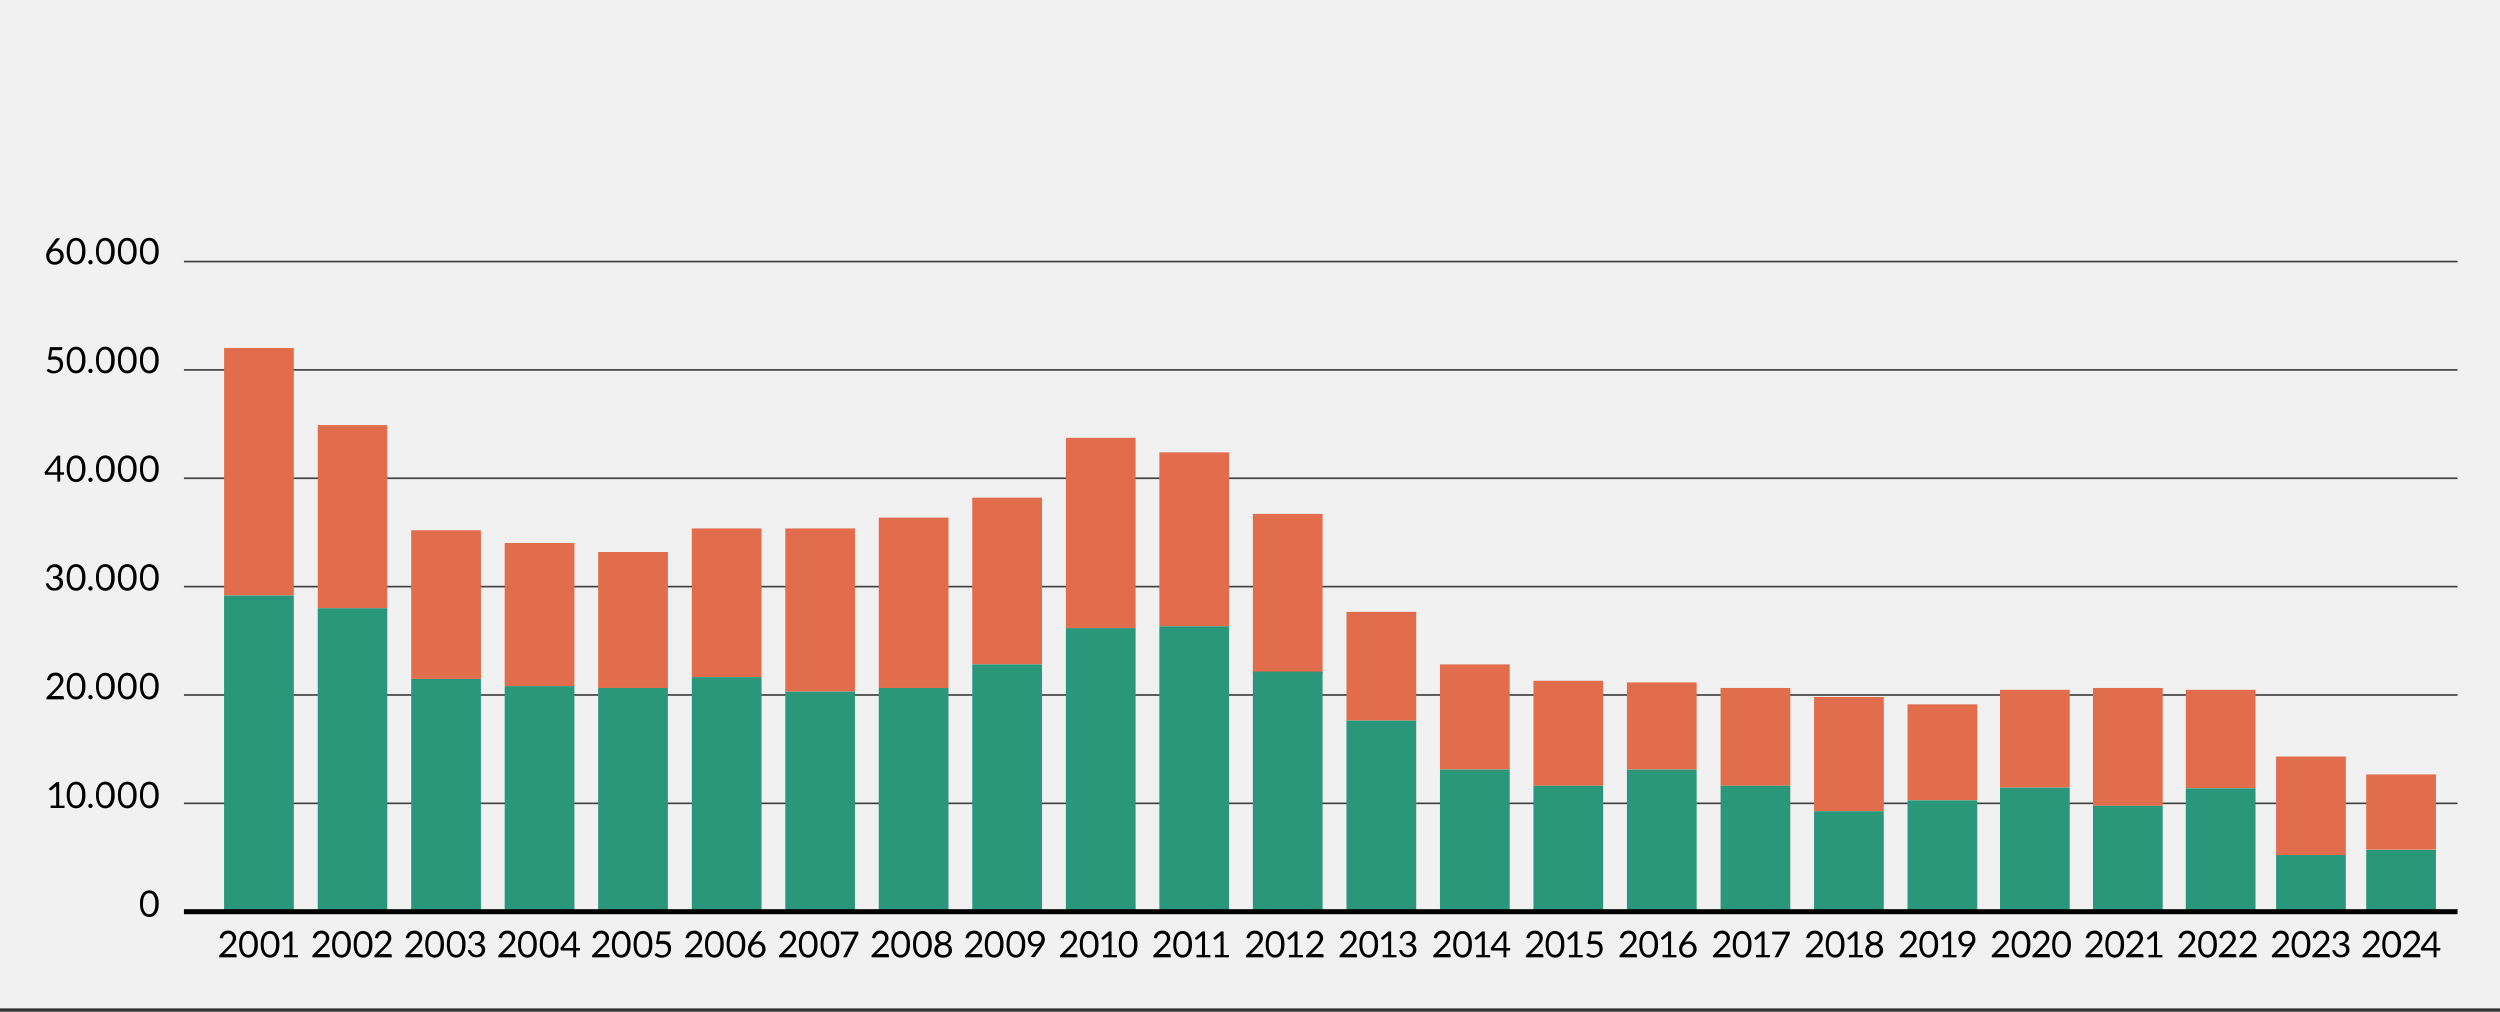 <?xml version="1.0" encoding="UTF-8"?>
<svg xmlns="http://www.w3.org/2000/svg" version="1.1" viewBox="0 0 1495 605">
  <rect x="0" y="0" width="1495" height="605" fill="#333333" stroke="none"/>
  <defs>
    <style>
      .cls-1 {
        fill: #f1f1f1;
      }

      .cls-2 {
        fill: #2b977a;
      }

      .cls-3 {
        stroke: #404040;
      }

      .cls-3, .cls-4 {
        fill: none;
        stroke-miterlimit: 10;
      }

      .cls-5 {
        fill: #e16d4c;
      }

      .cls-4 {
        stroke: #000;
        stroke-width: 3px;
      }
    </style>
  </defs>
  <!-- Generator: Adobe Illustrator 28.6.0, SVG Export Plug-In . SVG Version: 1.2.0 Build 709)  -->
  <g>
    <g id="Kader">
      <rect class="cls-1" y="0" width="1495" height="603"/>
    </g>
    <g id="Assen">
      <line class="cls-3" x1="110" y1="480.4" x2="1469.6" y2="480.4"/>
      <line class="cls-3" x1="110" y1="415.6" x2="1469.6" y2="415.6"/>
      <line class="cls-3" x1="110" y1="350.8" x2="1469.6" y2="350.8"/>
      <line class="cls-3" x1="110" y1="286" x2="1469.6" y2="286"/>
      <line class="cls-3" x1="110" y1="221.2" x2="1469.6" y2="221.2"/>
      <line class="cls-3" x1="110" y1="156.4" x2="1469.6" y2="156.4"/>
      <path d="M94.9,540.4c0,1.4-.1,2.5-.4,3.5-.3,1-.7,1.8-1.2,2.5-.5.7-1.1,1.1-1.8,1.5-.7.3-1.4.5-2.2.5s-1.5-.2-2.2-.5c-.7-.3-1.3-.8-1.8-1.5s-.9-1.5-1.2-2.5c-.3-1-.4-2.2-.4-3.5s.1-2.5.4-3.5c.3-1,.7-1.8,1.2-2.5s1.1-1.1,1.8-1.5c.7-.3,1.4-.5,2.2-.5s1.5.2,2.2.5c.7.3,1.3.8,1.8,1.5.5.7.9,1.5,1.2,2.5.3,1,.4,2.2.4,3.5ZM92.9,540.4c0-1.2,0-2.2-.3-3-.2-.8-.5-1.5-.8-1.9-.3-.5-.7-.8-1.2-1.1-.4-.2-.9-.3-1.4-.3s-.9.1-1.4.3c-.4.2-.8.6-1.2,1.1-.3.5-.6,1.1-.8,1.9-.2.8-.3,1.8-.3,3s0,2.2.3,3,.5,1.4.8,1.9c.3.5.7.8,1.2,1.1.4.2.9.3,1.4.3s.9-.1,1.4-.3c.4-.2.8-.6,1.2-1.1.3-.5.6-1.1.8-1.9s.3-1.8.3-3Z"/>
      <g>
        <path d="M38.6,481.7v1.5h-8.3v-1.5h3.3v-10.6c0-.3,0-.6,0-1l-2.8,2.4c0,0-.2.1-.3.1,0,0-.2,0-.3,0,0,0-.2,0-.2,0,0,0-.1,0-.2-.1l-.6-.8,4.6-4h1.6v14.1h3.1Z"/>
        <path d="M51.1,475.4c0,1.4-.1,2.5-.4,3.5-.3,1-.7,1.8-1.2,2.5-.5.7-1.1,1.1-1.8,1.5-.7.3-1.4.5-2.2.5s-1.5-.2-2.2-.5c-.7-.3-1.3-.8-1.8-1.5s-.9-1.5-1.2-2.5c-.3-1-.4-2.2-.4-3.5s.1-2.5.4-3.5c.3-1,.7-1.8,1.2-2.5s1.1-1.1,1.8-1.5c.7-.3,1.4-.5,2.2-.5s1.5.2,2.2.5c.7.3,1.3.8,1.8,1.5.5.7.9,1.5,1.2,2.5.3,1,.4,2.2.4,3.5ZM49.1,475.4c0-1.2,0-2.2-.3-3-.2-.8-.5-1.5-.8-1.9-.3-.5-.7-.8-1.2-1.1-.4-.2-.9-.3-1.4-.3s-.9.1-1.4.3c-.4.2-.8.6-1.2,1.1-.3.5-.6,1.1-.8,1.9-.2.8-.3,1.8-.3,3s0,2.2.3,3,.5,1.4.8,1.9c.3.5.7.8,1.2,1.1.4.2.9.3,1.4.3s.9-.1,1.4-.3c.4-.2.8-.6,1.2-1.1.3-.5.6-1.1.8-1.9s.3-1.8.3-3Z"/>
        <path d="M52.8,481.9c0-.2,0-.4.1-.5,0-.2.2-.3.3-.4.1-.1.3-.2.4-.3.2,0,.3-.1.5-.1s.4,0,.5.1c.2,0,.3.2.4.3.1.1.2.3.3.4,0,.2.1.3.1.5s0,.4-.1.5c0,.2-.2.3-.3.4s-.3.2-.4.3c-.2,0-.3.1-.5.1s-.4,0-.5-.1c-.2,0-.3-.2-.4-.3s-.2-.3-.3-.4c0-.2-.1-.3-.1-.5Z"/>
        <path d="M68.6,475.4c0,1.4-.1,2.5-.4,3.5-.3,1-.7,1.8-1.2,2.5-.5.7-1.1,1.1-1.8,1.5-.7.3-1.4.5-2.2.5s-1.5-.2-2.2-.5c-.7-.3-1.3-.8-1.8-1.5s-.9-1.5-1.2-2.5c-.3-1-.4-2.2-.4-3.5s.1-2.5.4-3.5c.3-1,.7-1.8,1.2-2.5s1.1-1.1,1.8-1.5c.7-.3,1.4-.5,2.2-.5s1.5.2,2.2.5c.7.3,1.3.8,1.8,1.5.5.7.9,1.5,1.2,2.5.3,1,.4,2.2.4,3.5ZM66.5,475.4c0-1.2,0-2.2-.3-3-.2-.8-.5-1.5-.8-1.9-.3-.5-.7-.8-1.2-1.1-.4-.2-.9-.3-1.4-.3s-.9.1-1.4.3c-.4.2-.8.6-1.2,1.1-.3.5-.6,1.1-.8,1.9-.2.8-.3,1.8-.3,3s0,2.2.3,3,.5,1.4.8,1.9c.3.5.7.8,1.2,1.1.4.2.9.3,1.4.3s.9-.1,1.4-.3c.4-.2.8-.6,1.2-1.1.3-.5.6-1.1.8-1.9s.3-1.8.3-3Z"/>
        <path d="M81.7,475.4c0,1.4-.1,2.5-.4,3.5-.3,1-.7,1.8-1.2,2.5-.5.7-1.1,1.1-1.8,1.5-.7.3-1.4.5-2.2.5s-1.5-.2-2.2-.5c-.7-.3-1.3-.8-1.8-1.5s-.9-1.5-1.2-2.5c-.3-1-.4-2.2-.4-3.5s.1-2.5.4-3.5c.3-1,.7-1.8,1.2-2.5s1.1-1.1,1.8-1.5c.7-.3,1.4-.5,2.2-.5s1.5.2,2.2.5c.7.3,1.3.8,1.8,1.5.5.7.9,1.5,1.2,2.5.3,1,.4,2.2.4,3.5ZM79.7,475.4c0-1.2,0-2.2-.3-3-.2-.8-.5-1.5-.8-1.9-.3-.5-.7-.8-1.2-1.1-.4-.2-.9-.3-1.4-.3s-.9.1-1.4.3c-.4.2-.8.6-1.2,1.1-.3.5-.6,1.1-.8,1.9-.2.8-.3,1.8-.3,3s0,2.2.3,3,.5,1.4.8,1.9c.3.5.7.8,1.2,1.1.4.2.9.3,1.4.3s.9-.1,1.4-.3c.4-.2.8-.6,1.2-1.1.3-.5.6-1.1.8-1.9s.3-1.8.3-3Z"/>
        <path d="M94.9,475.4c0,1.4-.1,2.5-.4,3.5-.3,1-.7,1.8-1.2,2.5-.5.7-1.1,1.1-1.8,1.5-.7.3-1.4.5-2.2.5s-1.5-.2-2.2-.5c-.7-.3-1.3-.8-1.8-1.5s-.9-1.5-1.2-2.5c-.3-1-.4-2.2-.4-3.5s.1-2.5.4-3.5c.3-1,.7-1.8,1.2-2.5s1.1-1.1,1.8-1.5c.7-.3,1.4-.5,2.2-.5s1.5.2,2.2.5c.7.3,1.3.8,1.8,1.5.5.7.9,1.5,1.2,2.5.3,1,.4,2.2.4,3.5ZM92.9,475.4c0-1.2,0-2.2-.3-3-.2-.8-.5-1.5-.8-1.9-.3-.5-.7-.8-1.2-1.1-.4-.2-.9-.3-1.4-.3s-.9.1-1.4.3c-.4.2-.8.6-1.2,1.1-.3.5-.6,1.1-.8,1.9-.2.8-.3,1.8-.3,3s0,2.2.3,3,.5,1.4.8,1.9c.3.5.7.8,1.2,1.1.4.2.9.3,1.4.3s.9-.1,1.4-.3c.4-.2.8-.6,1.2-1.1.3-.5.6-1.1.8-1.9s.3-1.8.3-3Z"/>
      </g>
      <g>
        <path d="M37.5,416.3c.2,0,.4,0,.5.2.1.1.2.3.2.5v1.2h-10.4v-.7c0-.1,0-.3,0-.4,0-.1.1-.3.3-.4l5-5c.4-.4.8-.8,1.1-1.2.3-.4.6-.8.9-1.2.2-.4.4-.8.6-1.2.1-.4.2-.8.2-1.3s0-.9-.2-1.2c-.1-.3-.3-.6-.6-.9-.2-.2-.5-.4-.9-.5-.3-.1-.7-.2-1.1-.2s-.8,0-1.1.2-.6.3-.9.5c-.3.2-.5.4-.6.7-.2.3-.3.6-.4.9,0,.3-.2.4-.4.5-.1,0-.4.1-.6,0l-1-.2c.1-.7.3-1.3.6-1.9.3-.5.7-1,1.1-1.4s1-.6,1.5-.8c.6-.2,1.2-.3,1.9-.3s1.3,0,1.8.3,1.1.5,1.5.9c.4.4.7.8,1,1.4.2.5.4,1.1.4,1.8s0,1.1-.3,1.6c-.2.5-.4,1-.7,1.4s-.6.9-1,1.3c-.4.4-.8.9-1.2,1.3l-4.1,4.2c.3,0,.6-.1.9-.2s.6,0,.9,0h5.2Z"/>
        <path d="M51.1,410.3c0,1.4-.1,2.5-.4,3.5-.3,1-.7,1.8-1.2,2.5-.5.7-1.1,1.1-1.8,1.5-.7.3-1.4.5-2.2.5s-1.5-.2-2.2-.5c-.7-.3-1.3-.8-1.8-1.5s-.9-1.5-1.2-2.5c-.3-1-.4-2.2-.4-3.5s.1-2.5.4-3.5c.3-1,.7-1.8,1.2-2.5s1.1-1.1,1.8-1.5c.7-.3,1.4-.5,2.2-.5s1.5.2,2.2.5c.7.3,1.3.8,1.8,1.5.5.7.9,1.5,1.2,2.5.3,1,.4,2.2.4,3.5ZM49.1,410.3c0-1.2,0-2.2-.3-3-.2-.8-.5-1.5-.8-1.9-.3-.5-.7-.8-1.2-1.1-.4-.2-.9-.3-1.4-.3s-.9.1-1.4.3c-.4.2-.8.6-1.2,1.1-.3.5-.6,1.1-.8,1.9-.2.8-.3,1.8-.3,3s0,2.2.3,3,.5,1.4.8,1.9c.3.5.7.8,1.2,1.1.4.2.9.3,1.4.3s.9-.1,1.4-.3c.4-.2.8-.6,1.2-1.1.3-.5.6-1.1.8-1.9s.3-1.8.3-3Z"/>
        <path d="M52.8,416.9c0-.2,0-.4.1-.5,0-.2.2-.3.3-.4.1-.1.3-.2.4-.3.2,0,.3-.1.5-.1s.4,0,.5.1c.2,0,.3.2.4.3.1.1.2.3.3.4,0,.2.1.3.1.5s0,.4-.1.5c0,.2-.2.3-.3.4s-.3.2-.4.3c-.2,0-.3.1-.5.1s-.4,0-.5-.1c-.2,0-.3-.2-.4-.3s-.2-.3-.3-.4c0-.2-.1-.3-.1-.5Z"/>
        <path d="M68.6,410.3c0,1.4-.1,2.5-.4,3.5-.3,1-.7,1.8-1.2,2.5-.5.7-1.1,1.1-1.8,1.5-.7.3-1.4.5-2.2.5s-1.5-.2-2.2-.5c-.7-.3-1.3-.8-1.8-1.5s-.9-1.5-1.2-2.5c-.3-1-.4-2.2-.4-3.5s.1-2.5.4-3.5c.3-1,.7-1.8,1.2-2.5s1.1-1.1,1.8-1.5c.7-.3,1.4-.5,2.2-.5s1.5.2,2.2.5c.7.3,1.3.8,1.8,1.5.5.7.9,1.5,1.2,2.5.3,1,.4,2.2.4,3.5ZM66.5,410.3c0-1.2,0-2.2-.3-3-.2-.8-.5-1.5-.8-1.9-.3-.5-.7-.8-1.2-1.1-.4-.2-.9-.3-1.4-.3s-.9.1-1.4.3c-.4.2-.8.6-1.2,1.1-.3.5-.6,1.1-.8,1.9-.2.8-.3,1.8-.3,3s0,2.2.3,3,.5,1.4.8,1.9c.3.5.7.8,1.2,1.1.4.2.9.3,1.4.3s.9-.1,1.4-.3c.4-.2.8-.6,1.2-1.1.3-.5.6-1.1.8-1.9s.3-1.8.3-3Z"/>
        <path d="M81.7,410.3c0,1.4-.1,2.5-.4,3.5-.3,1-.7,1.8-1.2,2.5-.5.7-1.1,1.1-1.8,1.5-.7.3-1.4.5-2.2.5s-1.5-.2-2.2-.5c-.7-.3-1.3-.8-1.8-1.5s-.9-1.5-1.2-2.5c-.3-1-.4-2.2-.4-3.5s.1-2.5.4-3.5c.3-1,.7-1.8,1.2-2.5s1.1-1.1,1.8-1.5c.7-.3,1.4-.5,2.2-.5s1.5.2,2.2.5c.7.3,1.3.8,1.8,1.5.5.7.9,1.5,1.2,2.5.3,1,.4,2.2.4,3.5ZM79.7,410.3c0-1.2,0-2.2-.3-3-.2-.8-.5-1.5-.8-1.9-.3-.5-.7-.8-1.2-1.1-.4-.2-.9-.3-1.4-.3s-.9.1-1.4.3c-.4.2-.8.6-1.2,1.1-.3.5-.6,1.1-.8,1.9-.2.8-.3,1.8-.3,3s0,2.2.3,3,.5,1.4.8,1.9c.3.5.7.8,1.2,1.1.4.2.9.3,1.4.3s.9-.1,1.4-.3c.4-.2.8-.6,1.2-1.1.3-.5.6-1.1.8-1.9s.3-1.8.3-3Z"/>
        <path d="M94.9,410.3c0,1.4-.1,2.5-.4,3.5-.3,1-.7,1.8-1.2,2.5-.5.7-1.1,1.1-1.8,1.5-.7.3-1.4.5-2.2.5s-1.5-.2-2.2-.5c-.7-.3-1.3-.8-1.8-1.5s-.9-1.5-1.2-2.5c-.3-1-.4-2.2-.4-3.5s.1-2.5.4-3.5c.3-1,.7-1.8,1.2-2.5s1.1-1.1,1.8-1.5c.7-.3,1.4-.5,2.2-.5s1.5.2,2.2.5c.7.3,1.3.8,1.8,1.5.5.7.9,1.5,1.2,2.5.3,1,.4,2.2.4,3.5ZM92.9,410.3c0-1.2,0-2.2-.3-3-.2-.8-.5-1.5-.8-1.9-.3-.5-.7-.8-1.2-1.1-.4-.2-.9-.3-1.4-.3s-.9.1-1.4.3c-.4.2-.8.6-1.2,1.1-.3.5-.6,1.1-.8,1.9-.2.8-.3,1.8-.3,3s0,2.2.3,3,.5,1.4.8,1.9c.3.5.7.8,1.2,1.1.4.2.9.3,1.4.3s.9-.1,1.4-.3c.4-.2.8-.6,1.2-1.1.3-.5.6-1.1.8-1.9s.3-1.8.3-3Z"/>
      </g>
      <g>
        <path d="M27.8,341.8c.1-.7.3-1.3.6-1.9.3-.5.7-1,1.1-1.4.4-.4,1-.6,1.5-.8s1.2-.3,1.9-.3,1.3,0,1.8.3,1,.5,1.4.8c.4.3.7.8.9,1.3.2.5.3,1,.3,1.6s0,.9-.2,1.3-.3.7-.5,1-.5.5-.9.7c-.3.2-.7.4-1.1.5,1,.3,1.8.7,2.3,1.3.5.6.8,1.4.8,2.4s-.1,1.4-.4,1.9c-.3.6-.6,1.1-1.1,1.5-.5.4-1,.7-1.6.9-.6.2-1.3.3-2,.3s-1.5-.1-2.1-.3c-.6-.2-1.1-.5-1.5-.9-.4-.4-.7-.8-1-1.3-.3-.5-.5-1-.7-1.6l.8-.3c.2,0,.4-.1.6,0s.4.2.5.4c0,.2.2.4.4.7.1.3.3.6.6.8s.6.5.9.7.9.3,1.4.3,1,0,1.4-.3c.4-.2.7-.4,1-.7.3-.3.5-.6.6-.9.1-.3.2-.7.2-1s0-.8-.2-1.1c-.1-.3-.3-.6-.6-.9s-.7-.5-1.2-.6c-.5-.1-1.2-.2-2-.2v-1.4c.7,0,1.2,0,1.7-.2.5-.1.8-.3,1.1-.6.3-.2.5-.5.6-.9.1-.3.2-.7.2-1.1s0-.8-.2-1.2c-.1-.3-.3-.6-.6-.8-.2-.2-.5-.4-.9-.5-.3-.1-.7-.2-1.1-.2s-.8,0-1.1.2c-.3.1-.6.3-.9.5-.3.2-.5.4-.6.7-.2.3-.3.6-.4.9,0,.3-.2.4-.4.5s-.3.1-.6,0l-1-.2Z"/>
        <path d="M51.1,345.3c0,1.4-.1,2.5-.4,3.5-.3,1-.7,1.8-1.2,2.5-.5.7-1.1,1.1-1.8,1.5-.7.3-1.4.5-2.2.5s-1.5-.2-2.2-.5c-.7-.3-1.3-.8-1.8-1.5s-.9-1.5-1.2-2.5c-.3-1-.4-2.2-.4-3.5s.1-2.5.4-3.5c.3-1,.7-1.8,1.2-2.5s1.1-1.1,1.8-1.5c.7-.3,1.4-.5,2.2-.5s1.5.2,2.2.5c.7.3,1.3.8,1.8,1.5.5.7.9,1.5,1.2,2.5.3,1,.4,2.2.4,3.5ZM49.1,345.3c0-1.2,0-2.2-.3-3-.2-.8-.5-1.5-.8-1.9-.3-.5-.7-.8-1.2-1.1-.4-.2-.9-.3-1.4-.3s-.9.1-1.4.3c-.4.2-.8.6-1.2,1.1-.3.5-.6,1.1-.8,1.9-.2.8-.3,1.8-.3,3s0,2.2.3,3,.5,1.4.8,1.9c.3.5.7.8,1.2,1.1.4.2.9.3,1.4.3s.9-.1,1.4-.3c.4-.2.8-.6,1.2-1.1.3-.5.6-1.1.8-1.9s.3-1.8.3-3Z"/>
        <path d="M52.8,351.9c0-.2,0-.4.1-.5,0-.2.2-.3.3-.4.1-.1.3-.2.4-.3.2,0,.3-.1.5-.1s.4,0,.5.1c.2,0,.3.2.4.3.1.1.2.3.3.4,0,.2.1.3.1.5s0,.4-.1.5c0,.2-.2.3-.3.4s-.3.2-.4.3c-.2,0-.3.1-.5.1s-.4,0-.5-.1c-.2,0-.3-.2-.4-.3s-.2-.3-.3-.4c0-.2-.1-.3-.1-.5Z"/>
        <path d="M68.6,345.3c0,1.4-.1,2.5-.4,3.5-.3,1-.7,1.8-1.2,2.5-.5.7-1.1,1.1-1.8,1.5-.7.3-1.4.5-2.2.5s-1.5-.2-2.2-.5c-.7-.3-1.3-.8-1.8-1.5s-.9-1.5-1.2-2.5c-.3-1-.4-2.2-.4-3.5s.1-2.5.4-3.5c.3-1,.7-1.8,1.2-2.5s1.1-1.1,1.8-1.5c.7-.3,1.4-.5,2.2-.5s1.5.2,2.2.5c.7.3,1.3.8,1.8,1.5.5.7.9,1.5,1.2,2.5.3,1,.4,2.2.4,3.5ZM66.5,345.3c0-1.2,0-2.2-.3-3-.2-.8-.5-1.5-.8-1.9-.3-.5-.7-.8-1.2-1.1-.4-.2-.9-.3-1.4-.3s-.9.1-1.4.3c-.4.2-.8.6-1.2,1.1-.3.5-.6,1.1-.8,1.9-.2.8-.3,1.8-.3,3s0,2.2.3,3,.5,1.4.8,1.9c.3.5.7.8,1.2,1.1.4.2.9.3,1.4.3s.9-.1,1.4-.3c.4-.2.8-.6,1.2-1.1.3-.5.6-1.1.8-1.9s.3-1.8.3-3Z"/>
        <path d="M81.7,345.3c0,1.4-.1,2.5-.4,3.5-.3,1-.7,1.8-1.2,2.5-.5.7-1.1,1.1-1.8,1.5-.7.3-1.4.5-2.2.5s-1.5-.2-2.2-.5c-.7-.3-1.3-.8-1.8-1.5s-.9-1.5-1.2-2.5c-.3-1-.4-2.2-.4-3.5s.1-2.5.4-3.5c.3-1,.7-1.8,1.2-2.5s1.1-1.1,1.8-1.5c.7-.3,1.4-.5,2.2-.5s1.5.2,2.2.5c.7.3,1.3.8,1.8,1.5.5.7.9,1.5,1.2,2.5.3,1,.4,2.2.4,3.5ZM79.7,345.3c0-1.2,0-2.2-.3-3-.2-.8-.5-1.5-.8-1.9-.3-.5-.7-.8-1.2-1.1-.4-.2-.9-.3-1.4-.3s-.9.1-1.4.3c-.4.2-.8.6-1.2,1.1-.3.5-.6,1.1-.8,1.9-.2.8-.3,1.8-.3,3s0,2.2.3,3,.5,1.4.8,1.9c.3.5.7.8,1.2,1.1.4.2.9.3,1.4.3s.9-.1,1.4-.3c.4-.2.8-.6,1.2-1.1.3-.5.6-1.1.8-1.9s.3-1.8.3-3Z"/>
        <path d="M94.9,345.3c0,1.4-.1,2.5-.4,3.5-.3,1-.7,1.8-1.2,2.5-.5.7-1.1,1.1-1.8,1.5-.7.3-1.4.5-2.2.5s-1.5-.2-2.2-.5c-.7-.3-1.3-.8-1.8-1.5s-.9-1.5-1.2-2.5c-.3-1-.4-2.2-.4-3.5s.1-2.5.4-3.5c.3-1,.7-1.8,1.2-2.5s1.1-1.1,1.8-1.5c.7-.3,1.4-.5,2.2-.5s1.5.2,2.2.5c.7.3,1.3.8,1.8,1.5.5.7.9,1.5,1.2,2.5.3,1,.4,2.2.4,3.5ZM92.9,345.3c0-1.2,0-2.2-.3-3-.2-.8-.5-1.5-.8-1.9-.3-.5-.7-.8-1.2-1.1-.4-.2-.9-.3-1.4-.3s-.9.1-1.4.3c-.4.2-.8.6-1.2,1.1-.3.5-.6,1.1-.8,1.9-.2.8-.3,1.8-.3,3s0,2.2.3,3,.5,1.4.8,1.9c.3.5.7.8,1.2,1.1.4.2.9.3,1.4.3s.9-.1,1.4-.3c.4-.2.8-.6,1.2-1.1.3-.5.6-1.1.8-1.9s.3-1.8.3-3Z"/>
      </g>
      <g>
        <path d="M38.3,282.4v1.1c0,.1,0,.2-.1.3s-.2.1-.3.1h-1.9v4.1h-1.7v-4.1h-6.9c-.1,0-.3,0-.4-.1s-.2-.2-.2-.3l-.2-1,7.6-10h1.8v9.9h2.4ZM34.2,282.4v-6.4c0-.2,0-.4,0-.6,0-.2,0-.5,0-.7l-5.7,7.7h5.6Z"/>
        <path d="M51.1,280.3c0,1.4-.1,2.5-.4,3.5-.3,1-.7,1.8-1.2,2.5-.5.7-1.1,1.1-1.8,1.5-.7.3-1.4.5-2.2.5s-1.5-.2-2.2-.5c-.7-.3-1.3-.8-1.8-1.5s-.9-1.5-1.2-2.5c-.3-1-.4-2.2-.4-3.5s.1-2.5.4-3.5c.3-1,.7-1.8,1.2-2.5s1.1-1.1,1.8-1.5c.7-.3,1.4-.5,2.2-.5s1.5.2,2.2.5c.7.3,1.3.8,1.8,1.5.5.7.9,1.5,1.2,2.5.3,1,.4,2.2.4,3.5ZM49.1,280.3c0-1.2,0-2.2-.3-3-.2-.8-.5-1.5-.8-1.9-.3-.5-.7-.8-1.2-1.1-.4-.2-.9-.3-1.4-.3s-.9.1-1.4.3c-.4.2-.8.6-1.2,1.1-.3.5-.6,1.1-.8,1.9-.2.8-.3,1.8-.3,3s0,2.2.3,3,.5,1.4.8,1.9c.3.5.7.8,1.2,1.1.4.2.9.3,1.4.3s.9-.1,1.4-.3c.4-.2.8-.6,1.2-1.1.3-.5.6-1.1.8-1.9s.3-1.8.3-3Z"/>
        <path d="M52.8,286.9c0-.2,0-.4.1-.5,0-.2.2-.3.3-.4.1-.1.3-.2.4-.3.2,0,.3-.1.5-.1s.4,0,.5.1c.2,0,.3.2.4.3.1.1.2.3.3.4,0,.2.1.3.1.5s0,.4-.1.5c0,.2-.2.3-.3.4s-.3.2-.4.3c-.2,0-.3.1-.5.1s-.4,0-.5-.1c-.2,0-.3-.2-.4-.3s-.2-.3-.3-.4c0-.2-.1-.3-.1-.5Z"/>
        <path d="M68.6,280.3c0,1.4-.1,2.5-.4,3.5-.3,1-.7,1.8-1.2,2.5-.5.7-1.1,1.1-1.8,1.5-.7.3-1.4.5-2.2.5s-1.5-.2-2.2-.5c-.7-.3-1.3-.8-1.8-1.5s-.9-1.5-1.2-2.5c-.3-1-.4-2.2-.4-3.5s.1-2.5.4-3.5c.3-1,.7-1.8,1.2-2.5s1.1-1.1,1.8-1.5c.7-.3,1.4-.5,2.2-.5s1.5.2,2.2.5c.7.3,1.3.8,1.8,1.5.5.7.9,1.5,1.2,2.5.3,1,.4,2.2.4,3.5ZM66.5,280.3c0-1.2,0-2.2-.3-3-.2-.8-.5-1.5-.8-1.9-.3-.5-.7-.8-1.2-1.1-.4-.2-.9-.3-1.4-.3s-.9.1-1.4.3c-.4.2-.8.6-1.2,1.1-.3.5-.6,1.1-.8,1.9-.2.8-.3,1.8-.3,3s0,2.2.3,3,.5,1.4.8,1.9c.3.5.7.8,1.2,1.1.4.2.9.3,1.4.3s.9-.1,1.4-.3c.4-.2.8-.6,1.2-1.1.3-.5.6-1.1.8-1.9s.3-1.8.3-3Z"/>
        <path d="M81.7,280.3c0,1.4-.1,2.5-.4,3.5-.3,1-.7,1.8-1.2,2.5-.5.7-1.1,1.1-1.8,1.5-.7.3-1.4.5-2.2.5s-1.5-.2-2.2-.5c-.7-.3-1.3-.8-1.8-1.5s-.9-1.5-1.2-2.5c-.3-1-.4-2.2-.4-3.5s.1-2.5.4-3.5c.3-1,.7-1.8,1.2-2.5s1.1-1.1,1.8-1.5c.7-.3,1.4-.5,2.2-.5s1.5.2,2.2.5c.7.3,1.3.8,1.8,1.5.5.7.9,1.5,1.2,2.5.3,1,.4,2.2.4,3.5ZM79.7,280.3c0-1.2,0-2.2-.3-3-.2-.8-.5-1.5-.8-1.9-.3-.5-.7-.8-1.2-1.1-.4-.2-.9-.3-1.4-.3s-.9.1-1.4.3c-.4.2-.8.6-1.2,1.1-.3.5-.6,1.1-.8,1.9-.2.8-.3,1.8-.3,3s0,2.2.3,3,.5,1.4.8,1.9c.3.5.7.8,1.2,1.1.4.2.9.3,1.4.3s.9-.1,1.4-.3c.4-.2.8-.6,1.2-1.1.3-.5.6-1.1.8-1.9s.3-1.8.3-3Z"/>
        <path d="M94.9,280.3c0,1.4-.1,2.5-.4,3.5-.3,1-.7,1.8-1.2,2.5-.5.7-1.1,1.1-1.8,1.5-.7.3-1.4.5-2.2.5s-1.5-.2-2.2-.5c-.7-.3-1.3-.8-1.8-1.5s-.9-1.5-1.2-2.5c-.3-1-.4-2.2-.4-3.5s.1-2.5.4-3.5c.3-1,.7-1.8,1.2-2.5s1.1-1.1,1.8-1.5c.7-.3,1.4-.5,2.2-.5s1.5.2,2.2.5c.7.3,1.3.8,1.8,1.5.5.7.9,1.5,1.2,2.5.3,1,.4,2.2.4,3.5ZM92.9,280.3c0-1.2,0-2.2-.3-3-.2-.8-.5-1.5-.8-1.9-.3-.5-.7-.8-1.2-1.1-.4-.2-.9-.3-1.4-.3s-.9.1-1.4.3c-.4.2-.8.6-1.2,1.1-.3.5-.6,1.1-.8,1.9-.2.8-.3,1.8-.3,3s0,2.2.3,3,.5,1.4.8,1.9c.3.5.7.8,1.2,1.1.4.2.9.3,1.4.3s.9-.1,1.4-.3c.4-.2.8-.6,1.2-1.1.3-.5.6-1.1.8-1.9s.3-1.8.3-3Z"/>
      </g>
      <g>
        <path d="M30.6,213.4c.8-.2,1.6-.3,2.2-.3s1.5.1,2.1.4c.6.2,1.1.6,1.6,1,.4.4.7.9.9,1.5.2.6.3,1.2.3,1.9s-.1,1.6-.4,2.2c-.3.7-.7,1.2-1.2,1.7-.5.5-1.1.8-1.8,1.1-.7.3-1.4.4-2.2.4s-.9,0-1.3-.1c-.4,0-.8-.2-1.2-.4-.4-.2-.7-.3-1-.5-.3-.2-.6-.4-.8-.6l.6-.8c.1-.2.3-.3.5-.3s.3,0,.5.2c.2.1.4.2.7.4s.6.3.9.4c.4.1.8.2,1.3.2s1,0,1.5-.3c.4-.2.8-.4,1.1-.7.3-.3.5-.7.7-1.2.2-.4.2-1,.2-1.5s0-.9-.2-1.3c-.1-.4-.4-.7-.6-1-.3-.3-.6-.5-1.1-.6-.4-.2-.9-.2-1.5-.2s-.8,0-1.2,0-.9.2-1.3.3l-1.2-.4,1.2-7.3h7.4v.8c0,.3,0,.5-.3.7-.2.2-.5.3-.9.3h-4.9l-.7,4.1Z"/>
        <path d="M51.1,215.3c0,1.4-.1,2.5-.4,3.5-.3,1-.7,1.8-1.2,2.5-.5.7-1.1,1.1-1.8,1.5-.7.3-1.4.5-2.2.5s-1.5-.2-2.2-.5c-.7-.3-1.3-.8-1.8-1.5s-.9-1.5-1.2-2.5c-.3-1-.4-2.2-.4-3.5s.1-2.5.4-3.5c.3-1,.7-1.8,1.2-2.5s1.1-1.1,1.8-1.5c.7-.3,1.4-.5,2.2-.5s1.5.2,2.2.5c.7.3,1.3.8,1.8,1.5.5.7.9,1.5,1.2,2.5.3,1,.4,2.2.4,3.5ZM49.1,215.3c0-1.2,0-2.2-.3-3-.2-.8-.5-1.5-.8-1.9-.3-.5-.7-.8-1.2-1.1-.4-.2-.9-.3-1.4-.3s-.9.1-1.4.3c-.4.2-.8.6-1.2,1.1-.3.5-.6,1.1-.8,1.9-.2.8-.3,1.8-.3,3s0,2.2.3,3,.5,1.4.8,1.9c.3.5.7.8,1.2,1.1.4.2.9.3,1.4.3s.9-.1,1.4-.3c.4-.2.8-.6,1.2-1.1.3-.5.6-1.1.8-1.9s.3-1.8.3-3Z"/>
        <path d="M52.8,221.8c0-.2,0-.4.1-.5,0-.2.2-.3.3-.4.1-.1.3-.2.4-.3.2,0,.3-.1.5-.1s.4,0,.5.1c.2,0,.3.2.4.3.1.1.2.3.3.4,0,.2.1.3.1.5s0,.4-.1.5c0,.2-.2.3-.3.4s-.3.2-.4.3c-.2,0-.3.1-.5.1s-.4,0-.5-.1c-.2,0-.3-.2-.4-.3s-.2-.3-.3-.4c0-.2-.1-.3-.1-.5Z"/>
        <path d="M68.6,215.3c0,1.4-.1,2.5-.4,3.5-.3,1-.7,1.8-1.2,2.5-.5.7-1.1,1.1-1.8,1.5-.7.3-1.4.5-2.2.5s-1.5-.2-2.2-.5c-.7-.3-1.3-.8-1.8-1.5s-.9-1.5-1.2-2.5c-.3-1-.4-2.2-.4-3.5s.1-2.5.4-3.5c.3-1,.7-1.8,1.2-2.5s1.1-1.1,1.8-1.5c.7-.3,1.4-.5,2.2-.5s1.5.2,2.2.5c.7.3,1.3.8,1.8,1.5.5.7.9,1.5,1.2,2.5.3,1,.4,2.2.4,3.5ZM66.5,215.3c0-1.2,0-2.2-.3-3-.2-.8-.5-1.5-.8-1.9-.3-.5-.7-.8-1.2-1.1-.4-.2-.9-.3-1.4-.3s-.9.1-1.4.3c-.4.2-.8.6-1.2,1.1-.3.5-.6,1.1-.8,1.9-.2.8-.3,1.8-.3,3s0,2.2.3,3,.5,1.4.8,1.9c.3.5.7.8,1.2,1.1.4.2.9.3,1.4.3s.9-.1,1.4-.3c.4-.2.8-.6,1.2-1.1.3-.5.6-1.1.8-1.9s.3-1.8.3-3Z"/>
        <path d="M81.7,215.3c0,1.4-.1,2.5-.4,3.5-.3,1-.7,1.8-1.2,2.5-.5.7-1.1,1.1-1.8,1.5-.7.3-1.4.5-2.2.5s-1.5-.2-2.2-.5c-.7-.3-1.3-.8-1.8-1.5s-.9-1.5-1.2-2.5c-.3-1-.4-2.2-.4-3.5s.1-2.5.4-3.5c.3-1,.7-1.8,1.2-2.5s1.1-1.1,1.8-1.5c.7-.3,1.4-.5,2.2-.5s1.5.2,2.2.5c.7.3,1.3.8,1.8,1.5.5.7.9,1.5,1.2,2.5.3,1,.4,2.2.4,3.5ZM79.7,215.3c0-1.2,0-2.2-.3-3-.2-.8-.5-1.5-.8-1.9-.3-.5-.7-.8-1.2-1.1-.4-.2-.9-.3-1.4-.3s-.9.1-1.4.3c-.4.2-.8.6-1.2,1.1-.3.5-.6,1.1-.8,1.9-.2.8-.3,1.8-.3,3s0,2.2.3,3,.5,1.4.8,1.9c.3.5.7.8,1.2,1.1.4.2.9.3,1.4.3s.9-.1,1.4-.3c.4-.2.8-.6,1.2-1.1.3-.5.6-1.1.8-1.9s.3-1.8.3-3Z"/>
        <path d="M94.9,215.3c0,1.4-.1,2.5-.4,3.5-.3,1-.7,1.8-1.2,2.5-.5.7-1.1,1.1-1.8,1.5-.7.3-1.4.5-2.2.5s-1.5-.2-2.2-.5c-.7-.3-1.3-.8-1.8-1.5s-.9-1.5-1.2-2.5c-.3-1-.4-2.2-.4-3.5s.1-2.5.4-3.5c.3-1,.7-1.8,1.2-2.5s1.1-1.1,1.8-1.5c.7-.3,1.4-.5,2.2-.5s1.5.2,2.2.5c.7.3,1.3.8,1.8,1.5.5.7.9,1.5,1.2,2.5.3,1,.4,2.2.4,3.5ZM92.9,215.3c0-1.2,0-2.2-.3-3-.2-.8-.5-1.5-.8-1.9-.3-.5-.7-.8-1.2-1.1-.4-.2-.9-.3-1.4-.3s-.9.1-1.4.3c-.4.2-.8.6-1.2,1.1-.3.5-.6,1.1-.8,1.9-.2.8-.3,1.8-.3,3s0,2.2.3,3,.5,1.4.8,1.9c.3.5.7.8,1.2,1.1.4.2.9.3,1.4.3s.9-.1,1.4-.3c.4-.2.8-.6,1.2-1.1.3-.5.6-1.1.8-1.9s.3-1.8.3-3Z"/>
      </g>
      <g>
        <path d="M31.6,148.3c-.1.2-.3.3-.4.5s-.2.3-.4.5c.4-.3.8-.4,1.2-.6s.9-.2,1.4-.2,1.2.1,1.8.3,1,.5,1.5.9.7.9,1,1.5.4,1.2.4,2-.1,1.4-.4,2c-.3.6-.6,1.1-1.1,1.6-.5.5-1,.8-1.7,1.1-.7.3-1.4.4-2.2.4s-1.5-.1-2.1-.4c-.6-.2-1.2-.6-1.6-1.1-.4-.5-.8-1-1-1.7s-.4-1.4-.4-2.2.1-1.4.4-2.2c.3-.8.8-1.6,1.4-2.5l3.9-5.3c.1-.1.2-.2.4-.3.2,0,.4-.1.6-.1h1.7l-4.6,5.8ZM32.7,156.6c.5,0,1,0,1.4-.2.4-.2.8-.4,1.1-.7.3-.3.5-.6.7-1.1s.2-.8.2-1.3,0-1-.2-1.4-.4-.8-.7-1c-.3-.3-.6-.5-1-.7-.4-.2-.8-.2-1.3-.2s-1,0-1.4.3c-.4.2-.8.4-1.1.7-.3.3-.5.6-.7,1s-.2.8-.2,1.2,0,1,.2,1.4c.1.4.4.8.6,1.1s.6.5,1,.7c.4.2.9.2,1.4.2Z"/>
        <path d="M51.1,150.2c0,1.4-.1,2.5-.4,3.5-.3,1-.7,1.8-1.2,2.5-.5.7-1.1,1.1-1.8,1.5-.7.3-1.4.5-2.2.5s-1.5-.2-2.2-.5c-.7-.3-1.3-.8-1.8-1.5s-.9-1.5-1.2-2.5c-.3-1-.4-2.2-.4-3.5s.1-2.5.4-3.5c.3-1,.7-1.8,1.2-2.5s1.1-1.1,1.8-1.5c.7-.3,1.4-.5,2.2-.5s1.5.2,2.2.5c.7.3,1.3.8,1.8,1.5.5.7.9,1.5,1.2,2.5.3,1,.4,2.2.4,3.5ZM49.1,150.2c0-1.2,0-2.2-.3-3-.2-.8-.5-1.5-.8-1.9-.3-.5-.7-.8-1.2-1.1-.4-.2-.9-.3-1.4-.3s-.9.1-1.4.3c-.4.2-.8.6-1.2,1.1-.3.5-.6,1.1-.8,1.9-.2.8-.3,1.8-.3,3s0,2.2.3,3,.5,1.4.8,1.9c.3.5.7.8,1.2,1.1.4.2.9.3,1.4.3s.9-.1,1.4-.3c.4-.2.8-.6,1.2-1.1.3-.5.6-1.1.8-1.9s.3-1.8.3-3Z"/>
        <path d="M52.8,156.8c0-.2,0-.4.1-.5,0-.2.2-.3.3-.4.1-.1.3-.2.4-.3.2,0,.3-.1.5-.1s.4,0,.5.1c.2,0,.3.2.4.3.1.1.2.3.3.4,0,.2.1.3.1.5s0,.4-.1.5c0,.2-.2.3-.3.4s-.3.2-.4.3c-.2,0-.3.1-.5.1s-.4,0-.5-.1c-.2,0-.3-.2-.4-.3s-.2-.3-.3-.4c0-.2-.1-.3-.1-.5Z"/>
        <path d="M68.6,150.2c0,1.4-.1,2.5-.4,3.5-.3,1-.7,1.8-1.2,2.5-.5.7-1.1,1.1-1.8,1.5-.7.3-1.4.5-2.2.5s-1.5-.2-2.2-.5c-.7-.3-1.3-.8-1.8-1.5s-.9-1.5-1.2-2.5c-.3-1-.4-2.2-.4-3.5s.1-2.5.4-3.5c.3-1,.7-1.8,1.2-2.5s1.1-1.1,1.8-1.5c.7-.3,1.4-.5,2.2-.5s1.5.2,2.2.5c.7.3,1.3.8,1.8,1.5.5.7.9,1.5,1.2,2.5.3,1,.4,2.2.4,3.5ZM66.5,150.2c0-1.2,0-2.2-.3-3-.2-.8-.5-1.5-.8-1.9-.3-.5-.7-.8-1.2-1.1-.4-.2-.9-.3-1.4-.3s-.9.1-1.4.3c-.4.2-.8.6-1.2,1.1-.3.5-.6,1.1-.8,1.9-.2.8-.3,1.8-.3,3s0,2.2.3,3,.5,1.4.8,1.9c.3.5.7.8,1.2,1.1.4.2.9.3,1.4.3s.9-.1,1.4-.3c.4-.2.8-.6,1.2-1.1.3-.5.6-1.1.8-1.9s.3-1.8.3-3Z"/>
        <path d="M81.7,150.2c0,1.4-.1,2.5-.4,3.5-.3,1-.7,1.8-1.2,2.5-.5.7-1.1,1.1-1.8,1.5-.7.3-1.4.5-2.2.5s-1.5-.2-2.2-.5c-.7-.3-1.3-.8-1.8-1.5s-.9-1.5-1.2-2.5c-.3-1-.4-2.2-.4-3.5s.1-2.5.4-3.5c.3-1,.7-1.8,1.2-2.5s1.1-1.1,1.8-1.5c.7-.3,1.4-.5,2.2-.5s1.5.2,2.2.5c.7.3,1.3.8,1.8,1.5.5.7.9,1.5,1.2,2.5.3,1,.4,2.2.4,3.5ZM79.7,150.2c0-1.2,0-2.2-.3-3-.2-.8-.5-1.5-.8-1.9-.3-.5-.7-.8-1.2-1.1-.4-.2-.9-.3-1.4-.3s-.9.1-1.4.3c-.4.2-.8.6-1.2,1.1-.3.5-.6,1.1-.8,1.9-.2.8-.3,1.8-.3,3s0,2.2.3,3,.5,1.4.8,1.9c.3.5.7.8,1.2,1.1.4.2.9.3,1.4.3s.9-.1,1.4-.3c.4-.2.8-.6,1.2-1.1.3-.5.6-1.1.8-1.9s.3-1.8.3-3Z"/>
        <path d="M94.9,150.2c0,1.4-.1,2.5-.4,3.5-.3,1-.7,1.8-1.2,2.5-.5.7-1.1,1.1-1.8,1.5-.7.3-1.4.5-2.2.5s-1.5-.2-2.2-.5c-.7-.3-1.3-.8-1.8-1.5s-.9-1.5-1.2-2.5c-.3-1-.4-2.2-.4-3.5s.1-2.5.4-3.5c.3-1,.7-1.8,1.2-2.5s1.1-1.1,1.8-1.5c.7-.3,1.4-.5,2.2-.5s1.5.2,2.2.5c.7.3,1.3.8,1.8,1.5.5.7.9,1.5,1.2,2.5.3,1,.4,2.2.4,3.5ZM92.9,150.2c0-1.2,0-2.2-.3-3-.2-.8-.5-1.5-.8-1.9-.3-.5-.7-.8-1.2-1.1-.4-.2-.9-.3-1.4-.3s-.9.1-1.4.3c-.4.2-.8.6-1.2,1.1-.3.5-.6,1.1-.8,1.9-.2.8-.3,1.8-.3,3s0,2.2.3,3,.5,1.4.8,1.9c.3.5.7.8,1.2,1.1.4.2.9.3,1.4.3s.9-.1,1.4-.3c.4-.2.8-.6,1.2-1.1.3-.5.6-1.1.8-1.9s.3-1.8.3-3Z"/>
      </g>
    </g>
    <g id="Figuur">
      <polygon class="cls-5" points="134 208.1 175.7 208.1 175.7 356.1 134 356.1 134 208.1 134 208.1"/>
      <polygon class="cls-5" points="190 254.2 231.6 254.2 231.6 363.7 190 363.7 190 254.2 190 254.2"/>
      <polygon class="cls-5" points="245.9 317.1 287.6 317.1 287.6 406 245.9 406 245.9 317.1 245.9 317.1"/>
      <polygon class="cls-5" points="301.8 324.7 343.5 324.7 343.5 410.3 301.8 410.3 301.8 324.7 301.8 324.7"/>
      <polygon class="cls-5" points="357.7 330.1 399.4 330.1 399.4 411.4 357.7 411.4 357.7 330.1 357.7 330.1"/>
      <polygon class="cls-5" points="413.7 316 455.4 316 455.4 404.9 413.7 404.9 413.7 316 413.7 316"/>
      <polygon class="cls-5" points="469.6 316 511.3 316 511.3 413.6 469.6 413.6 469.6 316 469.6 316"/>
      <polygon class="cls-5" points="525.5 309.5 567.2 309.5 567.2 411.4 525.5 411.4 525.5 309.5 525.5 309.5"/>
      <polygon class="cls-5" points="581.4 297.6 623.1 297.6 623.1 397.3 581.4 397.3 581.4 297.6 581.4 297.6"/>
      <polygon class="cls-5" points="637.4 261.8 679.1 261.8 679.1 375.6 637.4 375.6 637.4 261.8 637.4 261.8"/>
      <polygon class="cls-5" points="693.3 270.5 735 270.5 735 374.5 693.3 374.5 693.3 270.5 693.3 270.5"/>
      <polygon class="cls-5" points="749.2 307.3 790.9 307.3 790.9 402.7 749.2 402.7 749.2 307.3 749.2 307.3"/>
      <polygon class="cls-5" points="805.2 365.9 846.9 365.9 846.9 430.9 805.2 430.9 805.2 365.9 805.2 365.9"/>
      <polygon class="cls-5" points="861.1 397.3 902.8 397.3 902.8 460.2 861.1 460.2 861.1 397.3 861.1 397.3"/>
      <polygon class="cls-5" points="917 407.1 958.7 407.1 958.7 469.9 917 469.9 917 407.1 917 407.1"/>
      <polygon class="cls-5" points="972.9 408.1 1014.6 408.1 1014.6 460.2 972.9 460.2 972.9 408.1 972.9 408.1"/>
      <polygon class="cls-5" points="1028.9 411.4 1070.6 411.4 1070.6 469.9 1028.9 469.9 1028.9 411.4 1028.9 411.4"/>
      <polygon class="cls-5" points="1084.8 416.8 1126.5 416.8 1126.5 485.1 1084.8 485.1 1084.8 416.8 1084.8 416.8"/>
      <polygon class="cls-5" points="1140.7 421.2 1182.4 421.2 1182.4 478.6 1140.7 478.6 1140.7 421.2 1140.7 421.2"/>
      <polygon class="cls-5" points="1196 412.5 1237.7 412.5 1237.7 471 1196 471 1196 412.5 1196 412.5"/>
      <polygon class="cls-5" points="1251.6 411.4 1293.3 411.4 1293.3 481.9 1251.6 481.9 1251.6 411.4 1251.6 411.4"/>
      <polygon class="cls-5" points="1307.1 412.5 1348.8 412.5 1348.8 471.4 1307.1 471.4 1307.1 412.5 1307.1 412.5"/>
      <g>
        <path d="M140.8,570.6c.2,0,.4,0,.5.2.1.1.2.3.2.5v1.2h-10.4v-.7c0-.1,0-.3,0-.4,0-.1.1-.3.3-.4l5-5c.4-.4.8-.8,1.1-1.2.3-.4.6-.8.9-1.2.2-.4.4-.8.6-1.2.1-.4.2-.8.2-1.3s0-.9-.2-1.2c-.1-.3-.3-.6-.6-.9-.2-.2-.5-.4-.9-.5-.3-.1-.7-.2-1.1-.2s-.8,0-1.1.2-.6.3-.9.5c-.3.2-.5.4-.6.7-.2.3-.3.6-.4.9,0,.3-.2.4-.4.5-.1,0-.4.1-.6,0l-1-.2c.1-.7.3-1.3.6-1.9.3-.5.7-1,1.1-1.4s1-.6,1.5-.8c.6-.2,1.2-.3,1.9-.3s1.3,0,1.8.3,1.1.5,1.5.9c.4.4.7.8,1,1.4.2.5.4,1.1.4,1.8s0,1.1-.3,1.6c-.2.5-.4,1-.7,1.4s-.6.9-1,1.3c-.4.4-.8.9-1.2,1.3l-4.1,4.2c.3,0,.6-.1.9-.2s.6,0,.9,0h5.2Z"/>
        <path d="M154.2,564.7c0,1.4-.1,2.5-.4,3.5-.3,1-.7,1.8-1.2,2.5-.5.7-1.1,1.1-1.8,1.5-.7.3-1.4.5-2.2.5s-1.5-.2-2.2-.5c-.7-.3-1.3-.8-1.8-1.5s-.9-1.5-1.2-2.5c-.3-1-.4-2.2-.4-3.5s.1-2.5.4-3.5c.3-1,.7-1.8,1.2-2.5s1.1-1.1,1.8-1.5c.7-.3,1.4-.5,2.2-.5s1.5.2,2.2.5c.7.3,1.3.8,1.8,1.5.5.7.9,1.5,1.2,2.5.3,1,.4,2.2.4,3.5ZM152.2,564.7c0-1.2,0-2.2-.3-3-.2-.8-.5-1.5-.8-1.9-.3-.5-.7-.8-1.2-1.1-.4-.2-.9-.3-1.4-.3s-.9.1-1.4.3c-.4.2-.8.6-1.2,1.1-.3.5-.6,1.1-.8,1.9-.2.8-.3,1.8-.3,3s0,2.2.3,3,.5,1.4.8,1.9c.3.5.7.8,1.2,1.1.4.2.9.3,1.4.3s.9-.1,1.4-.3c.4-.2.8-.6,1.2-1.1.3-.5.6-1.1.8-1.9s.3-1.8.3-3Z"/>
        <path d="M167.1,564.7c0,1.4-.1,2.5-.4,3.5-.3,1-.7,1.8-1.2,2.5-.5.7-1.1,1.1-1.8,1.5-.7.3-1.4.5-2.2.5s-1.5-.2-2.2-.5c-.7-.3-1.3-.8-1.8-1.5s-.9-1.5-1.2-2.5c-.3-1-.4-2.2-.4-3.5s.1-2.5.4-3.5c.3-1,.7-1.8,1.2-2.5s1.1-1.1,1.8-1.5c.7-.3,1.4-.5,2.2-.5s1.5.2,2.2.5c.7.3,1.3.8,1.8,1.5.5.7.9,1.5,1.2,2.5.3,1,.4,2.2.4,3.5ZM165.1,564.7c0-1.2,0-2.2-.3-3-.2-.8-.5-1.5-.8-1.9-.3-.5-.7-.8-1.2-1.1-.4-.2-.9-.3-1.4-.3s-.9.1-1.4.3c-.4.2-.8.6-1.2,1.1-.3.5-.6,1.1-.8,1.9-.2.8-.3,1.8-.3,3s0,2.2.3,3,.5,1.4.8,1.9c.3.5.7.8,1.2,1.1.4.2.9.3,1.4.3s.9-.1,1.4-.3c.4-.2.8-.6,1.2-1.1.3-.5.6-1.1.8-1.9s.3-1.8.3-3Z"/>
        <path d="M178.1,571v1.5h-8.3v-1.5h3.3v-10.6c0-.3,0-.6,0-1l-2.8,2.4c0,0-.2.1-.3.1,0,0-.2,0-.3,0,0,0-.2,0-.2,0,0,0-.1,0-.2-.1l-.6-.8,4.6-4h1.6v14.1h3.1Z"/>
      </g>
      <g>
        <path d="M196.5,570.6c.2,0,.4,0,.5.2.1.1.2.3.2.5v1.2h-10.4v-.7c0-.1,0-.3,0-.4,0-.1.1-.3.3-.4l5-5c.4-.4.8-.8,1.1-1.2.3-.4.6-.8.9-1.2.2-.4.4-.8.6-1.2.1-.4.2-.8.2-1.3s0-.9-.2-1.2c-.1-.3-.3-.6-.6-.9-.2-.2-.5-.4-.9-.5-.3-.1-.7-.2-1.1-.2s-.8,0-1.1.2-.6.3-.9.5c-.3.2-.5.4-.6.7-.2.3-.3.6-.4.9,0,.3-.2.4-.4.5-.1,0-.4.1-.6,0l-1-.2c.1-.7.3-1.3.6-1.9.3-.5.7-1,1.1-1.4s1-.6,1.5-.8c.6-.2,1.2-.3,1.9-.3s1.3,0,1.8.3,1.1.5,1.5.9c.4.4.7.8,1,1.4.2.5.4,1.1.4,1.8s0,1.1-.3,1.6c-.2.5-.4,1-.7,1.4s-.6.9-1,1.3c-.4.4-.8.9-1.2,1.3l-4.1,4.2c.3,0,.6-.1.9-.2s.6,0,.9,0h5.2Z"/>
        <path d="M209.8,564.7c0,1.4-.1,2.5-.4,3.5-.3,1-.7,1.8-1.2,2.5-.5.7-1.1,1.1-1.8,1.5-.7.3-1.4.5-2.2.5s-1.5-.2-2.2-.5c-.7-.3-1.3-.8-1.8-1.5s-.9-1.5-1.2-2.5c-.3-1-.4-2.2-.4-3.5s.1-2.5.4-3.5c.3-1,.7-1.8,1.2-2.5s1.1-1.1,1.8-1.5c.7-.3,1.4-.5,2.2-.5s1.5.2,2.2.5c.7.3,1.3.8,1.8,1.5.5.7.9,1.5,1.2,2.5.3,1,.4,2.2.4,3.5ZM207.8,564.7c0-1.2,0-2.2-.3-3-.2-.8-.5-1.5-.8-1.9-.3-.5-.7-.8-1.2-1.1-.4-.2-.9-.3-1.4-.3s-.9.1-1.4.3c-.4.2-.8.6-1.2,1.1-.3.5-.6,1.1-.8,1.9-.2.8-.3,1.8-.3,3s0,2.2.3,3,.5,1.4.8,1.9c.3.5.7.8,1.2,1.1.4.2.9.3,1.4.3s.9-.1,1.4-.3c.4-.2.8-.6,1.2-1.1.3-.5.6-1.1.8-1.9s.3-1.8.3-3Z"/>
        <path d="M222.7,564.7c0,1.4-.1,2.5-.4,3.5-.3,1-.7,1.8-1.2,2.5-.5.7-1.1,1.1-1.8,1.5-.7.3-1.4.5-2.2.5s-1.5-.2-2.2-.5c-.7-.3-1.3-.8-1.8-1.5s-.9-1.5-1.2-2.5c-.3-1-.4-2.2-.4-3.5s.1-2.5.4-3.5c.3-1,.7-1.8,1.2-2.5s1.1-1.1,1.8-1.5c.7-.3,1.4-.5,2.2-.5s1.5.2,2.2.5c.7.3,1.3.8,1.8,1.5.5.7.9,1.5,1.2,2.5.3,1,.4,2.2.4,3.5ZM220.7,564.7c0-1.2,0-2.2-.3-3-.2-.8-.5-1.5-.8-1.9-.3-.5-.7-.8-1.2-1.1-.4-.2-.9-.3-1.4-.3s-.9.1-1.4.3c-.4.2-.8.6-1.2,1.1-.3.5-.6,1.1-.8,1.9-.2.8-.3,1.8-.3,3s0,2.2.3,3,.5,1.4.8,1.9c.3.5.7.8,1.2,1.1.4.2.9.3,1.4.3s.9-.1,1.4-.3c.4-.2.8-.6,1.2-1.1.3-.5.6-1.1.8-1.9s.3-1.8.3-3Z"/>
        <path d="M233.6,570.6c.2,0,.4,0,.5.2.1.1.2.3.2.5v1.2h-10.4v-.7c0-.1,0-.3,0-.4,0-.1.1-.3.3-.4l5-5c.4-.4.8-.8,1.1-1.2.3-.4.6-.8.9-1.2.2-.4.4-.8.6-1.2.1-.4.2-.8.2-1.3s0-.9-.2-1.2c-.1-.3-.3-.6-.6-.9-.2-.2-.5-.4-.9-.5-.3-.1-.7-.2-1.1-.2s-.8,0-1.1.2-.6.3-.9.5c-.3.2-.5.4-.6.7-.2.3-.3.6-.4.9,0,.3-.2.4-.4.5-.1,0-.4.1-.6,0l-1-.2c.1-.7.3-1.3.6-1.9.3-.5.7-1,1.1-1.4s1-.6,1.5-.8c.6-.2,1.2-.3,1.9-.3s1.3,0,1.8.3,1.1.5,1.5.9c.4.4.7.8,1,1.4.2.5.4,1.1.4,1.8s0,1.1-.3,1.6c-.2.5-.4,1-.7,1.4s-.6.9-1,1.3c-.4.4-.8.9-1.2,1.3l-4.1,4.2c.3,0,.6-.1.9-.2s.6,0,.9,0h5.2Z"/>
      </g>
      <g>
        <path d="M252.1,570.6c.2,0,.4,0,.5.2.1.1.2.3.2.5v1.2h-10.4v-.7c0-.1,0-.3,0-.4,0-.1.1-.3.3-.4l5-5c.4-.4.8-.8,1.1-1.2.3-.4.6-.8.9-1.2.2-.4.4-.8.6-1.2.1-.4.2-.8.2-1.3s0-.9-.2-1.2c-.1-.3-.3-.6-.6-.9-.2-.2-.5-.4-.9-.5-.3-.1-.7-.2-1.1-.2s-.8,0-1.1.2-.6.3-.9.5c-.3.2-.5.4-.6.7-.2.3-.3.6-.4.9,0,.3-.2.4-.4.5-.1,0-.4.1-.6,0l-1-.2c.1-.7.3-1.3.6-1.9.3-.5.7-1,1.1-1.4s1-.6,1.5-.8c.6-.2,1.2-.3,1.9-.3s1.3,0,1.8.3,1.1.5,1.5.9c.4.4.7.8,1,1.4.2.5.4,1.1.4,1.8s0,1.1-.3,1.6c-.2.5-.4,1-.7,1.4s-.6.9-1,1.3c-.4.4-.8.9-1.2,1.3l-4.1,4.2c.3,0,.6-.1.9-.2s.6,0,.9,0h5.2Z"/>
        <path d="M265.5,564.7c0,1.4-.1,2.5-.4,3.5-.3,1-.7,1.8-1.2,2.5-.5.7-1.1,1.1-1.8,1.5-.7.3-1.4.5-2.2.5s-1.5-.2-2.2-.5c-.7-.3-1.3-.8-1.8-1.5s-.9-1.5-1.2-2.5c-.3-1-.4-2.2-.4-3.5s.1-2.5.4-3.5c.3-1,.7-1.8,1.2-2.5s1.1-1.1,1.8-1.5c.7-.3,1.4-.5,2.2-.5s1.5.2,2.2.5c.7.3,1.3.8,1.8,1.5.5.7.9,1.5,1.2,2.5.3,1,.4,2.2.4,3.5ZM263.5,564.7c0-1.2,0-2.2-.3-3-.2-.8-.5-1.5-.8-1.9-.3-.5-.7-.8-1.2-1.1-.4-.2-.9-.3-1.4-.3s-.9.1-1.4.3c-.4.2-.8.6-1.2,1.1-.3.5-.6,1.1-.8,1.9-.2.8-.3,1.8-.3,3s0,2.2.3,3,.5,1.4.8,1.9c.3.5.7.8,1.2,1.1.4.2.9.3,1.4.3s.9-.1,1.4-.3c.4-.2.8-.6,1.2-1.1.3-.5.6-1.1.8-1.9s.3-1.8.3-3Z"/>
        <path d="M278.4,564.7c0,1.4-.1,2.5-.4,3.5-.3,1-.7,1.8-1.2,2.5-.5.7-1.1,1.1-1.8,1.5-.7.3-1.4.5-2.2.5s-1.5-.2-2.2-.5c-.7-.3-1.3-.8-1.8-1.5s-.9-1.5-1.2-2.5c-.3-1-.4-2.2-.4-3.5s.1-2.5.4-3.5c.3-1,.7-1.8,1.2-2.5s1.1-1.1,1.8-1.5c.7-.3,1.4-.5,2.2-.5s1.5.2,2.2.5c.7.3,1.3.8,1.8,1.5.5.7.9,1.5,1.2,2.5.3,1,.4,2.2.4,3.5ZM276.4,564.7c0-1.2,0-2.2-.3-3-.2-.8-.5-1.5-.8-1.9-.3-.5-.7-.8-1.2-1.1-.4-.2-.9-.3-1.4-.3s-.9.1-1.4.3c-.4.2-.8.6-1.2,1.1-.3.5-.6,1.1-.8,1.9-.2.8-.3,1.8-.3,3s0,2.2.3,3,.5,1.4.8,1.9c.3.5.7.8,1.2,1.1.4.2.9.3,1.4.3s.9-.1,1.4-.3c.4-.2.8-.6,1.2-1.1.3-.5.6-1.1.8-1.9s.3-1.8.3-3Z"/>
        <path d="M280.2,561.1c.1-.7.3-1.3.6-1.9.3-.5.7-1,1.1-1.4.4-.4,1-.6,1.5-.8s1.2-.3,1.9-.3,1.3,0,1.8.3,1,.5,1.4.8c.4.3.7.8.9,1.3.2.5.3,1,.3,1.6s0,.9-.2,1.3-.3.7-.5,1-.5.5-.9.7c-.3.2-.7.4-1.1.5,1,.3,1.8.7,2.3,1.3.5.6.8,1.4.8,2.4s-.1,1.4-.4,1.9c-.3.6-.6,1.1-1.1,1.5-.5.4-1,.7-1.6.9-.6.2-1.3.3-2,.3s-1.5-.1-2.1-.3c-.6-.2-1.1-.5-1.5-.9-.4-.4-.7-.8-1-1.3-.3-.5-.5-1-.7-1.6l.8-.3c.2,0,.4-.1.6,0s.4.2.5.4c0,.2.2.4.4.7.1.3.3.6.6.8s.6.5.9.7.9.3,1.4.3,1,0,1.4-.3c.4-.2.7-.4,1-.7.3-.3.5-.6.6-.9.1-.3.2-.7.2-1s0-.8-.2-1.1c-.1-.3-.3-.6-.6-.9s-.7-.5-1.2-.6c-.5-.1-1.2-.2-2-.2v-1.4c.7,0,1.2,0,1.7-.2.5-.1.8-.3,1.1-.6.3-.2.5-.5.6-.9.1-.3.2-.7.2-1.1s0-.8-.2-1.2c-.1-.3-.3-.6-.6-.8-.2-.2-.5-.4-.9-.5-.3-.1-.7-.2-1.1-.2s-.8,0-1.1.2c-.3.1-.6.3-.9.5-.3.2-.5.4-.6.7-.2.3-.3.6-.4.9,0,.3-.2.4-.4.5s-.3.1-.6,0l-1-.2Z"/>
      </g>
      <g>
        <path d="M307.7,570.6c.2,0,.4,0,.5.2.1.1.2.3.2.5v1.2h-10.4v-.7c0-.1,0-.3,0-.4,0-.1.1-.3.3-.4l5-5c.4-.4.8-.8,1.1-1.2.3-.4.6-.8.9-1.2.2-.4.4-.8.6-1.2.1-.4.2-.8.2-1.3s0-.9-.2-1.2c-.1-.3-.3-.6-.6-.9-.2-.2-.5-.4-.9-.5-.3-.1-.7-.2-1.1-.2s-.8,0-1.1.2-.6.3-.9.5c-.3.2-.5.4-.6.7-.2.3-.3.6-.4.9,0,.3-.2.4-.4.5-.1,0-.4.1-.6,0l-1-.2c.1-.7.3-1.3.6-1.9.3-.5.7-1,1.1-1.4s1-.6,1.5-.8c.6-.2,1.2-.3,1.9-.3s1.3,0,1.8.3,1.1.5,1.5.9c.4.4.7.8,1,1.4.2.5.4,1.1.4,1.8s0,1.1-.3,1.6c-.2.5-.4,1-.7,1.4s-.6.9-1,1.3c-.4.4-.8.9-1.2,1.3l-4.1,4.2c.3,0,.6-.1.9-.2s.6,0,.9,0h5.2Z"/>
        <path d="M321,564.7c0,1.4-.1,2.5-.4,3.5-.3,1-.7,1.8-1.2,2.5-.5.7-1.1,1.1-1.8,1.5-.7.3-1.4.5-2.2.5s-1.5-.2-2.2-.5c-.7-.3-1.3-.8-1.8-1.5s-.9-1.5-1.2-2.5c-.3-1-.4-2.2-.4-3.5s.1-2.5.4-3.5c.3-1,.7-1.8,1.2-2.5s1.1-1.1,1.8-1.5c.7-.3,1.4-.5,2.2-.5s1.5.2,2.2.5c.7.3,1.3.8,1.8,1.5.5.7.9,1.5,1.2,2.5.3,1,.4,2.2.4,3.5ZM319,564.7c0-1.2,0-2.2-.3-3-.2-.8-.5-1.5-.8-1.9-.3-.5-.7-.8-1.2-1.1-.4-.2-.9-.3-1.4-.3s-.9.1-1.4.3c-.4.2-.8.6-1.2,1.1-.3.5-.6,1.1-.8,1.9-.2.8-.3,1.8-.3,3s0,2.2.3,3,.5,1.4.8,1.9c.3.5.7.8,1.2,1.1.4.2.9.3,1.4.3s.9-.1,1.4-.3c.4-.2.8-.6,1.2-1.1.3-.5.6-1.1.8-1.9s.3-1.8.3-3Z"/>
        <path d="M334,564.7c0,1.4-.1,2.5-.4,3.5-.3,1-.7,1.8-1.2,2.5-.5.7-1.1,1.1-1.8,1.5-.7.3-1.4.5-2.2.5s-1.5-.2-2.2-.5c-.7-.3-1.3-.8-1.8-1.5s-.9-1.5-1.2-2.5c-.3-1-.4-2.2-.4-3.5s.1-2.5.4-3.5c.3-1,.7-1.8,1.2-2.5s1.1-1.1,1.8-1.5c.7-.3,1.4-.5,2.2-.5s1.5.2,2.2.5c.7.3,1.3.8,1.8,1.5.5.7.9,1.5,1.2,2.5.3,1,.4,2.2.4,3.5ZM332,564.7c0-1.2,0-2.2-.3-3-.2-.8-.5-1.5-.8-1.9-.3-.5-.7-.8-1.2-1.1-.4-.2-.9-.3-1.4-.3s-.9.1-1.4.3c-.4.2-.8.6-1.2,1.1-.3.5-.6,1.1-.8,1.9-.2.8-.3,1.8-.3,3s0,2.2.3,3,.5,1.4.8,1.9c.3.5.7.8,1.2,1.1.4.2.9.3,1.4.3s.9-.1,1.4-.3c.4-.2.8-.6,1.2-1.1.3-.5.6-1.1.8-1.9s.3-1.8.3-3Z"/>
        <path d="M346.8,566.9v1.1c0,.1,0,.2-.1.3s-.2.1-.3.1h-1.9v4.1h-1.7v-4.1h-6.9c-.1,0-.3,0-.4-.1s-.2-.2-.2-.3l-.2-1,7.6-10h1.8v9.9h2.4ZM342.8,566.9v-6.4c0-.2,0-.4,0-.6,0-.2,0-.5,0-.7l-5.7,7.7h5.6Z"/>
      </g>
      <g>
        <path d="M363.8,570.6c.2,0,.4,0,.5.2.1.1.2.3.2.5v1.2h-10.4v-.7c0-.1,0-.3,0-.4,0-.1.1-.3.3-.4l5-5c.4-.4.8-.8,1.1-1.2.3-.4.6-.8.9-1.2.2-.4.4-.8.6-1.2.1-.4.2-.8.2-1.3s0-.9-.2-1.2c-.1-.3-.3-.6-.6-.9-.2-.2-.5-.4-.9-.5-.3-.1-.7-.2-1.1-.2s-.8,0-1.1.2-.6.3-.9.5c-.3.2-.5.4-.6.7-.2.3-.3.6-.4.9,0,.3-.2.4-.4.5-.1,0-.4.1-.6,0l-1-.2c.1-.7.3-1.3.6-1.9.3-.5.7-1,1.1-1.4s1-.6,1.5-.8c.6-.2,1.2-.3,1.9-.3s1.3,0,1.8.3,1.1.5,1.5.9c.4.4.7.8,1,1.4.2.5.4,1.1.4,1.8s0,1.1-.3,1.6c-.2.5-.4,1-.7,1.4s-.6.9-1,1.3c-.4.4-.8.9-1.2,1.3l-4.1,4.2c.3,0,.6-.1.9-.2s.6,0,.9,0h5.2Z"/>
        <path d="M377.1,564.7c0,1.4-.1,2.5-.4,3.5-.3,1-.7,1.8-1.2,2.5-.5.7-1.1,1.1-1.8,1.5-.7.3-1.4.5-2.2.5s-1.5-.2-2.2-.5c-.7-.3-1.3-.8-1.8-1.5s-.9-1.5-1.2-2.5c-.3-1-.4-2.2-.4-3.5s.1-2.5.4-3.5c.3-1,.7-1.8,1.2-2.5s1.1-1.1,1.8-1.5c.7-.3,1.4-.5,2.2-.5s1.5.2,2.2.5c.7.3,1.3.8,1.8,1.5.5.7.9,1.5,1.2,2.5.3,1,.4,2.2.4,3.5ZM375.1,564.7c0-1.2,0-2.2-.3-3-.2-.8-.5-1.5-.8-1.9-.3-.5-.7-.8-1.2-1.1-.4-.2-.9-.3-1.4-.3s-.9.1-1.4.3c-.4.2-.8.6-1.2,1.1-.3.5-.6,1.1-.8,1.9-.2.8-.3,1.8-.3,3s0,2.2.3,3,.5,1.4.8,1.9c.3.5.7.8,1.2,1.1.4.2.9.3,1.4.3s.9-.1,1.4-.3c.4-.2.8-.6,1.2-1.1.3-.5.6-1.1.8-1.9s.3-1.8.3-3Z"/>
        <path d="M390.1,564.7c0,1.4-.1,2.5-.4,3.5-.3,1-.7,1.8-1.2,2.5-.5.7-1.1,1.1-1.8,1.5-.7.3-1.4.5-2.2.5s-1.5-.2-2.2-.5c-.7-.3-1.3-.8-1.8-1.5s-.9-1.5-1.2-2.5c-.3-1-.4-2.2-.4-3.5s.1-2.5.4-3.5c.3-1,.7-1.8,1.2-2.5s1.1-1.1,1.8-1.5c.7-.3,1.4-.5,2.2-.5s1.5.2,2.2.5c.7.3,1.3.8,1.8,1.5.5.7.9,1.5,1.2,2.5.3,1,.4,2.2.4,3.5ZM388.1,564.7c0-1.2,0-2.2-.3-3-.2-.8-.5-1.5-.8-1.9-.3-.5-.7-.8-1.2-1.1-.4-.2-.9-.3-1.4-.3s-.9.1-1.4.3c-.4.2-.8.6-1.2,1.1-.3.5-.6,1.1-.8,1.9-.2.8-.3,1.8-.3,3s0,2.2.3,3,.5,1.4.8,1.9c.3.5.7.8,1.2,1.1.4.2.9.3,1.4.3s.9-.1,1.4-.3c.4-.2.8-.6,1.2-1.1.3-.5.6-1.1.8-1.9s.3-1.8.3-3Z"/>
        <path d="M394.2,562.8c.8-.2,1.6-.3,2.2-.3s1.5.1,2.1.4c.6.2,1.1.6,1.6,1,.4.4.7.9.9,1.5.2.6.3,1.2.3,1.9s-.1,1.6-.4,2.2c-.3.7-.7,1.2-1.2,1.7-.5.5-1.1.8-1.8,1.1-.7.3-1.4.4-2.2.4s-.9,0-1.3-.1c-.4,0-.8-.2-1.2-.4-.4-.2-.7-.3-1-.5-.3-.2-.6-.4-.8-.6l.6-.8c.1-.2.3-.3.5-.3s.3,0,.5.2c.2.1.4.2.7.4s.6.3.9.4c.4.1.8.2,1.3.2s1,0,1.5-.3c.4-.2.8-.4,1.1-.7.3-.3.5-.7.7-1.2.2-.4.2-1,.2-1.5s0-.9-.2-1.3c-.1-.4-.4-.7-.6-1-.3-.3-.6-.5-1.1-.6-.4-.2-.9-.2-1.5-.2s-.8,0-1.2,0-.9.2-1.3.3l-1.2-.4,1.2-7.3h7.4v.8c0,.3,0,.5-.3.7-.2.2-.5.3-.9.3h-4.9l-.7,4.1Z"/>
      </g>
      <g>
        <path d="M419.4,570.6c.2,0,.4,0,.5.2.1.1.2.3.2.5v1.2h-10.4v-.7c0-.1,0-.3,0-.4,0-.1.1-.3.3-.4l5-5c.4-.4.8-.8,1.1-1.2.3-.4.6-.8.9-1.2.2-.4.4-.8.6-1.2.1-.4.2-.8.2-1.3s0-.9-.2-1.2c-.1-.3-.3-.6-.6-.9-.2-.2-.5-.4-.9-.5-.3-.1-.7-.2-1.1-.2s-.8,0-1.1.2-.6.3-.9.5c-.3.2-.5.4-.6.7-.2.3-.3.6-.4.9,0,.3-.2.4-.4.5-.1,0-.4.1-.6,0l-1-.2c.1-.7.3-1.3.6-1.9.3-.5.7-1,1.1-1.4s1-.6,1.5-.8c.6-.2,1.2-.3,1.9-.3s1.3,0,1.8.3,1.1.5,1.5.9c.4.4.7.8,1,1.4.2.5.4,1.1.4,1.8s0,1.1-.3,1.6c-.2.5-.4,1-.7,1.4s-.6.9-1,1.3c-.4.4-.8.9-1.2,1.3l-4.1,4.2c.3,0,.6-.1.9-.2s.6,0,.9,0h5.2Z"/>
        <path d="M432.8,564.7c0,1.4-.1,2.5-.4,3.5-.3,1-.7,1.8-1.2,2.5-.5.7-1.1,1.1-1.8,1.5-.7.3-1.4.5-2.2.5s-1.5-.2-2.2-.5c-.7-.3-1.3-.8-1.8-1.5s-.9-1.5-1.2-2.5c-.3-1-.4-2.2-.4-3.5s.1-2.5.4-3.5c.3-1,.7-1.8,1.2-2.5s1.1-1.1,1.8-1.5c.7-.3,1.4-.5,2.2-.5s1.5.2,2.2.5c.7.3,1.3.8,1.8,1.5.5.7.9,1.5,1.2,2.5.3,1,.4,2.2.4,3.5ZM430.8,564.7c0-1.2,0-2.2-.3-3-.2-.8-.5-1.5-.8-1.9-.3-.5-.7-.8-1.2-1.1-.4-.2-.9-.3-1.4-.3s-.9.1-1.4.3c-.4.2-.8.6-1.2,1.1-.3.5-.6,1.1-.8,1.9-.2.8-.3,1.8-.3,3s0,2.2.3,3,.5,1.4.8,1.9c.3.5.7.8,1.2,1.1.4.2.9.3,1.4.3s.9-.1,1.4-.3c.4-.2.8-.6,1.2-1.1.3-.5.6-1.1.8-1.9s.3-1.8.3-3Z"/>
        <path d="M445.7,564.7c0,1.4-.1,2.5-.4,3.5-.3,1-.7,1.8-1.2,2.5-.5.7-1.1,1.1-1.8,1.5-.7.3-1.4.5-2.2.5s-1.5-.2-2.2-.5c-.7-.3-1.3-.8-1.8-1.5s-.9-1.5-1.2-2.5c-.3-1-.4-2.2-.4-3.5s.1-2.5.4-3.5c.3-1,.7-1.8,1.2-2.5s1.1-1.1,1.8-1.5c.7-.3,1.4-.5,2.2-.5s1.5.2,2.2.5c.7.3,1.3.8,1.8,1.5.5.7.9,1.5,1.2,2.5.3,1,.4,2.2.4,3.5ZM443.7,564.7c0-1.2,0-2.2-.3-3-.2-.8-.5-1.5-.8-1.9-.3-.5-.7-.8-1.2-1.1-.4-.2-.9-.3-1.4-.3s-.9.1-1.4.3c-.4.2-.8.6-1.2,1.1-.3.5-.6,1.1-.8,1.9-.2.8-.3,1.8-.3,3s0,2.2.3,3,.5,1.4.8,1.9c.3.5.7.8,1.2,1.1.4.2.9.3,1.4.3s.9-.1,1.4-.3c.4-.2.8-.6,1.2-1.1.3-.5.6-1.1.8-1.9s.3-1.8.3-3Z"/>
        <path d="M451.3,562.7c-.1.2-.3.3-.4.5s-.2.3-.4.5c.4-.3.8-.4,1.2-.6s.9-.2,1.4-.2,1.2.1,1.8.3,1,.5,1.5.9.7.9,1,1.5.4,1.2.4,2-.1,1.4-.4,2c-.3.6-.6,1.1-1.1,1.6-.5.5-1,.8-1.7,1.1-.7.3-1.4.4-2.2.4s-1.5-.1-2.1-.4c-.6-.2-1.2-.6-1.6-1.1-.4-.5-.8-1-1-1.7s-.4-1.4-.4-2.2.1-1.4.4-2.2c.3-.8.8-1.6,1.4-2.5l3.9-5.3c.1-.1.2-.2.4-.3.2,0,.4-.1.6-.1h1.7l-4.6,5.8ZM452.4,571c.5,0,1,0,1.4-.2.4-.2.8-.4,1.1-.7.3-.3.5-.6.7-1.1s.2-.8.2-1.3,0-1-.2-1.4-.4-.8-.7-1c-.3-.3-.6-.5-1-.7-.4-.2-.8-.2-1.3-.2s-1,0-1.4.3c-.4.2-.8.4-1.1.7-.3.3-.5.6-.7,1s-.2.8-.2,1.2,0,1,.2,1.4c.1.4.4.8.6,1.1s.6.5,1,.7c.4.2.9.2,1.4.2Z"/>
      </g>
      <g>
        <path d="M475.6,570.6c.2,0,.4,0,.5.2.1.1.2.3.2.5v1.2h-10.4v-.7c0-.1,0-.3,0-.4,0-.1.1-.3.3-.4l5-5c.4-.4.8-.8,1.1-1.2.3-.4.6-.8.9-1.2.2-.4.4-.8.6-1.2.1-.4.2-.8.2-1.3s0-.9-.2-1.2c-.1-.3-.3-.6-.6-.9-.2-.2-.5-.4-.9-.5-.3-.1-.7-.2-1.1-.2s-.8,0-1.1.2-.6.3-.9.5c-.3.2-.5.4-.6.7-.2.3-.3.6-.4.9,0,.3-.2.4-.4.5-.1,0-.4.1-.6,0l-1-.2c.1-.7.3-1.3.6-1.9.3-.5.7-1,1.1-1.4s1-.6,1.5-.8c.6-.2,1.2-.3,1.9-.3s1.3,0,1.8.3,1.1.5,1.5.9c.4.4.7.8,1,1.4.2.5.4,1.1.4,1.8s0,1.1-.3,1.6c-.2.5-.4,1-.7,1.4s-.6.9-1,1.3c-.4.4-.8.9-1.2,1.3l-4.1,4.2c.3,0,.6-.1.9-.2s.6,0,.9,0h5.2Z"/>
        <path d="M488.9,564.7c0,1.4-.1,2.5-.4,3.5-.3,1-.7,1.8-1.2,2.5-.5.7-1.1,1.1-1.8,1.5-.7.3-1.4.5-2.2.5s-1.5-.2-2.2-.5c-.7-.3-1.3-.8-1.8-1.5s-.9-1.5-1.2-2.5c-.3-1-.4-2.2-.4-3.5s.1-2.5.4-3.5c.3-1,.7-1.8,1.2-2.5s1.1-1.1,1.8-1.5c.7-.3,1.4-.5,2.2-.5s1.5.2,2.2.5c.7.3,1.3.8,1.8,1.5.5.7.9,1.5,1.2,2.5.3,1,.4,2.2.4,3.5ZM486.9,564.7c0-1.2,0-2.2-.3-3-.2-.8-.5-1.5-.8-1.9-.3-.5-.7-.8-1.2-1.1-.4-.2-.9-.3-1.4-.3s-.9.1-1.4.3c-.4.2-.8.6-1.2,1.1-.3.5-.6,1.1-.8,1.9-.2.8-.3,1.8-.3,3s0,2.2.3,3,.5,1.4.8,1.9c.3.5.7.8,1.2,1.1.4.2.9.3,1.4.3s.9-.1,1.4-.3c.4-.2.8-.6,1.2-1.1.3-.5.6-1.1.8-1.9s.3-1.8.3-3Z"/>
        <path d="M501.9,564.7c0,1.4-.1,2.5-.4,3.5-.3,1-.7,1.8-1.2,2.5-.5.7-1.1,1.1-1.8,1.5-.7.3-1.4.5-2.2.5s-1.5-.2-2.2-.5c-.7-.3-1.3-.8-1.8-1.5s-.9-1.5-1.2-2.5c-.3-1-.4-2.2-.4-3.5s.1-2.5.4-3.5c.3-1,.7-1.8,1.2-2.5s1.1-1.1,1.8-1.5c.7-.3,1.4-.5,2.2-.5s1.5.2,2.2.5c.7.3,1.3.8,1.8,1.5.5.7.9,1.5,1.2,2.5.3,1,.4,2.2.4,3.5ZM499.9,564.7c0-1.2,0-2.2-.3-3-.2-.8-.5-1.5-.8-1.9-.3-.5-.7-.8-1.2-1.1-.4-.2-.9-.3-1.4-.3s-.9.1-1.4.3c-.4.2-.8.6-1.2,1.1-.3.5-.6,1.1-.8,1.9-.2.8-.3,1.8-.3,3s0,2.2.3,3,.5,1.4.8,1.9c.3.5.7.8,1.2,1.1.4.2.9.3,1.4.3s.9-.1,1.4-.3c.4-.2.8-.6,1.2-1.1.3-.5.6-1.1.8-1.9s.3-1.8.3-3Z"/>
        <path d="M513.3,556.9v.9c0,.2,0,.4,0,.6,0,.2-.1.3-.2.4l-6.4,13c0,.2-.2.3-.4.5-.2.1-.4.2-.7.2h-1.4l6.5-12.8c0-.2.2-.3.3-.5.1-.2.2-.3.3-.4h-8.1c-.1,0-.2,0-.3-.1,0,0-.1-.2-.1-.3v-1.3h10.5Z"/>
      </g>
      <g>
        <path d="M530.9,570.6c.2,0,.4,0,.5.2.1.1.2.3.2.5v1.2h-10.4v-.7c0-.1,0-.3,0-.4,0-.1.1-.3.3-.4l5-5c.4-.4.8-.8,1.1-1.2.3-.4.6-.8.9-1.2.2-.4.4-.8.6-1.2.1-.4.2-.8.2-1.3s0-.9-.2-1.2c-.1-.3-.3-.6-.6-.9-.2-.2-.5-.4-.9-.5-.3-.1-.7-.2-1.1-.2s-.8,0-1.1.2-.6.3-.9.5c-.3.2-.5.4-.6.7-.2.3-.3.6-.4.9,0,.3-.2.4-.4.5-.1,0-.4.1-.6,0l-1-.2c.1-.7.3-1.3.6-1.9.3-.5.7-1,1.1-1.4s1-.6,1.5-.8c.6-.2,1.2-.3,1.9-.3s1.3,0,1.8.3,1.1.5,1.5.9c.4.4.7.8,1,1.4.2.5.4,1.1.4,1.8s0,1.1-.3,1.6c-.2.5-.4,1-.7,1.4s-.6.9-1,1.3c-.4.4-.8.9-1.2,1.3l-4.1,4.2c.3,0,.6-.1.9-.2s.6,0,.9,0h5.2Z"/>
        <path d="M544.2,564.7c0,1.4-.1,2.5-.4,3.5-.3,1-.7,1.8-1.2,2.5-.5.7-1.1,1.1-1.8,1.5-.7.3-1.4.5-2.2.5s-1.5-.2-2.2-.5c-.7-.3-1.3-.8-1.8-1.5s-.9-1.5-1.2-2.5c-.3-1-.4-2.2-.4-3.5s.1-2.5.4-3.5c.3-1,.7-1.8,1.2-2.5s1.1-1.1,1.8-1.5c.7-.3,1.4-.5,2.2-.5s1.5.2,2.2.5c.7.3,1.3.8,1.8,1.5.5.7.9,1.5,1.2,2.5.3,1,.4,2.2.4,3.5ZM542.2,564.7c0-1.2,0-2.2-.3-3-.2-.8-.5-1.5-.8-1.9-.3-.5-.7-.8-1.2-1.1-.4-.2-.9-.3-1.4-.3s-.9.1-1.4.3c-.4.2-.8.6-1.2,1.1-.3.5-.6,1.1-.8,1.9-.2.8-.3,1.8-.3,3s0,2.2.3,3,.5,1.4.8,1.9c.3.5.7.8,1.2,1.1.4.2.9.3,1.4.3s.9-.1,1.4-.3c.4-.2.8-.6,1.2-1.1.3-.5.6-1.1.8-1.9s.3-1.8.3-3Z"/>
        <path d="M557.2,564.7c0,1.4-.1,2.5-.4,3.5-.3,1-.7,1.8-1.2,2.5-.5.7-1.1,1.1-1.8,1.5-.7.3-1.4.5-2.2.5s-1.5-.2-2.2-.5c-.7-.3-1.3-.8-1.8-1.5s-.9-1.5-1.2-2.5c-.3-1-.4-2.2-.4-3.5s.1-2.5.4-3.5c.3-1,.7-1.8,1.2-2.5s1.1-1.1,1.8-1.5c.7-.3,1.4-.5,2.2-.5s1.5.2,2.2.5c.7.3,1.3.8,1.8,1.5.5.7.9,1.5,1.2,2.5.3,1,.4,2.2.4,3.5ZM555.2,564.7c0-1.2,0-2.2-.3-3-.2-.8-.5-1.5-.8-1.9-.3-.5-.7-.8-1.2-1.1-.4-.2-.9-.3-1.4-.3s-.9.1-1.4.3c-.4.2-.8.6-1.2,1.1-.3.5-.6,1.1-.8,1.9-.2.8-.3,1.8-.3,3s0,2.2.3,3,.5,1.4.8,1.9c.3.5.7.8,1.2,1.1.4.2.9.3,1.4.3s.9-.1,1.4-.3c.4-.2.8-.6,1.2-1.1.3-.5.6-1.1.8-1.9s.3-1.8.3-3Z"/>
        <path d="M566.3,564.4c1,.3,1.7.7,2.2,1.4.5.6.8,1.5.8,2.5s-.1,1.3-.4,1.8c-.3.5-.6,1-1.1,1.4s-1,.7-1.7.9c-.6.2-1.4.3-2.1.3s-1.5-.1-2.1-.3c-.6-.2-1.2-.5-1.7-.9s-.8-.8-1.1-1.4c-.3-.5-.4-1.2-.4-1.8,0-1,.3-1.8.8-2.5.5-.6,1.3-1.1,2.2-1.4-.8-.3-1.4-.8-1.8-1.4-.4-.6-.6-1.3-.6-2.2s.1-1.1.3-1.6.5-.9,1-1.3c.4-.4.9-.7,1.5-.9.6-.2,1.2-.3,1.9-.3s1.3.1,1.9.3c.6.2,1.1.5,1.5.9.4.4.7.8,1,1.3s.3,1,.3,1.6c0,.8-.2,1.6-.6,2.2s-1,1.1-1.8,1.4ZM564.1,571.1c.5,0,1,0,1.4-.2.4-.1.7-.3,1-.6.3-.3.5-.6.6-.9.1-.4.2-.8.2-1.2s0-1-.3-1.4c-.2-.4-.4-.7-.7-.9-.3-.2-.6-.4-1-.5-.4-.1-.8-.2-1.2-.2s-.8,0-1.2.2c-.4.1-.7.3-1,.5-.3.2-.5.5-.7.9-.2.4-.3.8-.3,1.4s0,.8.2,1.2c.1.4.4.7.6.9.3.3.6.5,1,.6.4.1.9.2,1.4.2ZM564.1,558.2c-.5,0-.9,0-1.2.2-.4.1-.6.3-.9.6-.2.2-.4.5-.5.8s-.2.7-.2,1,0,.7.2,1c.1.3.3.6.5.9.2.3.5.5.9.6.4.2.8.2,1.3.2s.9,0,1.3-.2c.4-.2.6-.4.9-.6.2-.3.4-.6.5-.9.1-.3.2-.7.2-1s0-.7-.2-1-.3-.6-.5-.8c-.2-.2-.5-.4-.9-.6-.4-.1-.8-.2-1.2-.2Z"/>
      </g>
      <g>
        <path d="M586.8,570.6c.2,0,.4,0,.5.2.1.1.2.3.2.5v1.2h-10.4v-.7c0-.1,0-.3,0-.4,0-.1.1-.3.3-.4l5-5c.4-.4.8-.8,1.1-1.2.3-.4.6-.8.9-1.2.2-.4.4-.8.6-1.2.1-.4.2-.8.2-1.3s0-.9-.2-1.2c-.1-.3-.3-.6-.6-.9-.2-.2-.5-.4-.9-.5-.3-.1-.7-.2-1.1-.2s-.8,0-1.1.2-.6.3-.9.5c-.3.2-.5.4-.6.7-.2.3-.3.6-.4.9,0,.3-.2.4-.4.5-.1,0-.4.1-.6,0l-1-.2c.1-.7.3-1.3.6-1.9.3-.5.7-1,1.1-1.4s1-.6,1.5-.8c.6-.2,1.2-.3,1.9-.3s1.3,0,1.8.3,1.1.5,1.5.9c.4.4.7.8,1,1.4.2.5.4,1.1.4,1.8s0,1.1-.3,1.6c-.2.5-.4,1-.7,1.4s-.6.9-1,1.3c-.4.4-.8.9-1.2,1.3l-4.1,4.2c.3,0,.6-.1.9-.2s.6,0,.9,0h5.2Z"/>
        <path d="M600.1,564.7c0,1.4-.1,2.5-.4,3.5-.3,1-.7,1.8-1.2,2.5-.5.7-1.1,1.1-1.8,1.5-.7.3-1.4.5-2.2.5s-1.5-.2-2.2-.5c-.7-.3-1.3-.8-1.8-1.5s-.9-1.5-1.2-2.5c-.3-1-.4-2.2-.4-3.5s.1-2.5.4-3.5c.3-1,.7-1.8,1.2-2.5s1.1-1.1,1.8-1.5c.7-.3,1.4-.5,2.2-.5s1.5.2,2.2.5c.7.3,1.3.8,1.8,1.5.5.7.9,1.5,1.2,2.5.3,1,.4,2.2.4,3.5ZM598.1,564.7c0-1.2,0-2.2-.3-3-.2-.8-.5-1.5-.8-1.9-.3-.5-.7-.8-1.2-1.1-.4-.2-.9-.3-1.4-.3s-.9.1-1.4.3c-.4.2-.8.6-1.2,1.1-.3.5-.6,1.1-.8,1.9-.2.8-.3,1.8-.3,3s0,2.2.3,3,.5,1.4.8,1.9c.3.5.7.8,1.2,1.1.4.2.9.3,1.4.3s.9-.1,1.4-.3c.4-.2.8-.6,1.2-1.1.3-.5.6-1.1.8-1.9s.3-1.8.3-3Z"/>
        <path d="M613.1,564.7c0,1.4-.1,2.5-.4,3.5-.3,1-.7,1.8-1.2,2.5-.5.7-1.1,1.1-1.8,1.5-.7.3-1.4.5-2.2.5s-1.5-.2-2.2-.5c-.7-.3-1.3-.8-1.8-1.5s-.9-1.5-1.2-2.5c-.3-1-.4-2.2-.4-3.5s.1-2.5.4-3.5c.3-1,.7-1.8,1.2-2.5s1.1-1.1,1.8-1.5c.7-.3,1.4-.5,2.2-.5s1.5.2,2.2.5c.7.3,1.3.8,1.8,1.5.5.7.9,1.5,1.2,2.5.3,1,.4,2.2.4,3.5ZM611.1,564.7c0-1.2,0-2.2-.3-3-.2-.8-.5-1.5-.8-1.9-.3-.5-.7-.8-1.2-1.1-.4-.2-.9-.3-1.4-.3s-.9.1-1.4.3c-.4.2-.8.6-1.2,1.1-.3.5-.6,1.1-.8,1.9-.2.8-.3,1.8-.3,3s0,2.2.3,3,.5,1.4.8,1.9c.3.5.7.8,1.2,1.1.4.2.9.3,1.4.3s.9-.1,1.4-.3c.4-.2.8-.6,1.2-1.1.3-.5.6-1.1.8-1.9s.3-1.8.3-3Z"/>
        <path d="M621.1,566.3c.2-.2.3-.4.4-.6.1-.2.3-.4.4-.6-.4.3-.8.6-1.3.7-.5.2-1,.2-1.6.2s-1.1,0-1.7-.3c-.5-.2-1-.5-1.4-.9s-.7-.8-.9-1.4-.4-1.2-.4-1.9.1-1.3.4-1.9c.3-.6.6-1.1,1.1-1.6.5-.4,1-.8,1.6-1s1.3-.4,2.1-.4,1.4.1,2,.4c.6.2,1.1.6,1.6,1,.4.4.8,1,1,1.6.2.6.4,1.3.4,2s0,.9-.1,1.3c0,.4-.2.8-.4,1.2s-.3.8-.6,1.1-.5.8-.8,1.2l-3.8,5.5c0,.1-.2.2-.4.3-.2,0-.4.1-.6.1h-1.8l4.7-6.2ZM616.5,561.5c0,.5,0,.9.2,1.3.1.4.3.7.6,1s.6.5,1,.6c.4.1.8.2,1.3.2s1,0,1.4-.3c.4-.2.7-.4,1-.7.3-.3.5-.6.6-1s.2-.8.2-1.1,0-.9-.2-1.3c-.2-.4-.4-.7-.6-1-.3-.3-.6-.5-1-.6-.4-.1-.8-.2-1.3-.2s-.9,0-1.3.2c-.4.2-.7.4-1,.6-.3.3-.5.6-.7,1s-.2.8-.2,1.3Z"/>
      </g>
      <g>
        <path d="M643.6,570.6c.2,0,.4,0,.5.2.1.1.2.3.2.5v1.2h-10.4v-.7c0-.1,0-.3,0-.4,0-.1.1-.3.3-.4l5-5c.4-.4.8-.8,1.1-1.2.3-.4.6-.8.9-1.2.2-.4.4-.8.6-1.2.1-.4.2-.8.2-1.3s0-.9-.2-1.2c-.1-.3-.3-.6-.6-.9-.2-.2-.5-.4-.9-.5-.3-.1-.7-.2-1.1-.2s-.8,0-1.1.2-.6.3-.9.5c-.3.2-.5.4-.6.7-.2.3-.3.6-.4.9,0,.3-.2.4-.4.5-.1,0-.4.1-.6,0l-1-.2c.1-.7.3-1.3.6-1.9.3-.5.7-1,1.1-1.4s1-.6,1.5-.8c.6-.2,1.2-.3,1.9-.3s1.3,0,1.8.3,1.1.5,1.5.9c.4.4.7.8,1,1.4.2.5.4,1.1.4,1.8s0,1.1-.3,1.6c-.2.5-.4,1-.7,1.4s-.6.9-1,1.3c-.4.4-.8.9-1.2,1.3l-4.1,4.2c.3,0,.6-.1.9-.2s.6,0,.9,0h5.2Z"/>
        <path d="M656.9,564.7c0,1.4-.1,2.5-.4,3.5-.3,1-.7,1.8-1.2,2.5-.5.7-1.1,1.1-1.8,1.5-.7.3-1.4.5-2.2.5s-1.5-.2-2.2-.5c-.7-.3-1.3-.8-1.8-1.5s-.9-1.5-1.2-2.5c-.3-1-.4-2.2-.4-3.5s.1-2.5.4-3.5c.3-1,.7-1.8,1.2-2.5s1.1-1.1,1.8-1.5c.7-.3,1.4-.5,2.2-.5s1.5.2,2.2.5c.7.3,1.3.8,1.8,1.5.5.7.9,1.5,1.2,2.5.3,1,.4,2.2.4,3.5ZM654.9,564.7c0-1.2,0-2.2-.3-3-.2-.8-.5-1.5-.8-1.9-.3-.5-.7-.8-1.2-1.1-.4-.2-.9-.3-1.4-.3s-.9.1-1.4.3c-.4.2-.8.6-1.2,1.1-.3.5-.6,1.1-.8,1.9-.2.8-.3,1.8-.3,3s0,2.2.3,3,.5,1.4.8,1.9c.3.5.7.8,1.2,1.1.4.2.9.3,1.4.3s.9-.1,1.4-.3c.4-.2.8-.6,1.2-1.1.3-.5.6-1.1.8-1.9s.3-1.8.3-3Z"/>
        <path d="M667.9,571v1.5h-8.3v-1.5h3.3v-10.6c0-.3,0-.6,0-1l-2.8,2.4c0,0-.2.1-.3.1,0,0-.2,0-.3,0,0,0-.2,0-.2,0,0,0-.1,0-.2-.1l-.6-.8,4.6-4h1.6v14.1h3.1Z"/>
        <path d="M680.2,564.7c0,1.4-.1,2.5-.4,3.5-.3,1-.7,1.8-1.2,2.5-.5.7-1.1,1.1-1.8,1.5-.7.3-1.4.5-2.2.5s-1.5-.2-2.2-.5c-.7-.3-1.3-.8-1.8-1.5s-.9-1.5-1.2-2.5c-.3-1-.4-2.2-.4-3.5s.1-2.5.4-3.5c.3-1,.7-1.8,1.2-2.5s1.1-1.1,1.8-1.5c.7-.3,1.4-.5,2.2-.5s1.5.2,2.2.5c.7.3,1.3.8,1.8,1.5.5.7.9,1.5,1.2,2.5.3,1,.4,2.2.4,3.5ZM678.2,564.7c0-1.2,0-2.2-.3-3-.2-.8-.5-1.5-.8-1.9-.3-.5-.7-.8-1.2-1.1-.4-.2-.9-.3-1.4-.3s-.9.1-1.4.3c-.4.2-.8.6-1.2,1.1-.3.5-.6,1.1-.8,1.9-.2.8-.3,1.8-.3,3s0,2.2.3,3,.5,1.4.8,1.9c.3.5.7.8,1.2,1.1.4.2.9.3,1.4.3s.9-.1,1.4-.3c.4-.2.8-.6,1.2-1.1.3-.5.6-1.1.8-1.9s.3-1.8.3-3Z"/>
      </g>
      <g>
        <path d="M699.4,570.6c.2,0,.4,0,.5.2.1.1.2.3.2.5v1.2h-10.4v-.7c0-.1,0-.3,0-.4,0-.1.1-.3.3-.4l5-5c.4-.4.8-.8,1.1-1.2.3-.4.6-.8.9-1.2.2-.4.4-.8.6-1.2.1-.4.2-.8.2-1.3s0-.9-.2-1.2c-.1-.3-.3-.6-.6-.9-.2-.2-.5-.4-.9-.5-.3-.1-.7-.2-1.1-.2s-.8,0-1.1.2-.6.3-.9.5c-.3.2-.5.4-.6.7-.2.3-.3.6-.4.9,0,.3-.2.4-.4.5-.1,0-.4.1-.6,0l-1-.2c.1-.7.3-1.3.6-1.9.3-.5.7-1,1.1-1.4s1-.6,1.5-.8c.6-.2,1.2-.3,1.9-.3s1.3,0,1.8.3,1.1.5,1.5.9c.4.4.7.8,1,1.4.2.5.4,1.1.4,1.8s0,1.1-.3,1.6c-.2.5-.4,1-.7,1.4s-.6.9-1,1.3c-.4.4-.8.9-1.2,1.3l-4.1,4.2c.3,0,.6-.1.9-.2s.6,0,.9,0h5.2Z"/>
        <path d="M712.8,564.7c0,1.4-.1,2.5-.4,3.5-.3,1-.7,1.8-1.2,2.5-.5.7-1.1,1.1-1.8,1.5-.7.3-1.4.5-2.2.5s-1.5-.2-2.2-.5c-.7-.3-1.3-.8-1.8-1.5s-.9-1.5-1.2-2.5c-.3-1-.4-2.2-.4-3.5s.1-2.5.4-3.5c.3-1,.7-1.8,1.2-2.5s1.1-1.1,1.8-1.5c.7-.3,1.4-.5,2.2-.5s1.5.2,2.2.5c.7.3,1.3.8,1.8,1.5.5.7.9,1.5,1.2,2.5.3,1,.4,2.2.4,3.5ZM710.8,564.7c0-1.2,0-2.2-.3-3-.2-.8-.5-1.5-.8-1.9-.3-.5-.7-.8-1.2-1.1-.4-.2-.9-.3-1.4-.3s-.9.1-1.4.3c-.4.2-.8.6-1.2,1.1-.3.5-.6,1.1-.8,1.9-.2.8-.3,1.8-.3,3s0,2.2.3,3,.5,1.4.8,1.9c.3.5.7.8,1.2,1.1.4.2.9.3,1.4.3s.9-.1,1.4-.3c.4-.2.8-.6,1.2-1.1.3-.5.6-1.1.8-1.9s.3-1.8.3-3Z"/>
        <path d="M723.8,571v1.5h-8.3v-1.5h3.3v-10.6c0-.3,0-.6,0-1l-2.8,2.4c0,0-.2.1-.3.1,0,0-.2,0-.3,0,0,0-.2,0-.2,0,0,0-.1,0-.2-.1l-.6-.8,4.6-4h1.6v14.1h3.1Z"/>
        <path d="M734.9,571v1.5h-8.3v-1.5h3.3v-10.6c0-.3,0-.6,0-1l-2.8,2.4c0,0-.2.1-.3.1,0,0-.2,0-.3,0,0,0-.2,0-.2,0,0,0-.1,0-.2-.1l-.6-.8,4.6-4h1.6v14.1h3.1Z"/>
      </g>
      <g>
        <path d="M754.8,570.6c.2,0,.4,0,.5.2.1.1.2.3.2.5v1.2h-10.4v-.7c0-.1,0-.3,0-.4,0-.1.1-.3.3-.4l5-5c.4-.4.8-.8,1.1-1.2.3-.4.6-.8.9-1.2.2-.4.4-.8.6-1.2.1-.4.2-.8.2-1.3s0-.9-.2-1.2c-.1-.3-.3-.6-.6-.9-.2-.2-.5-.4-.9-.5-.3-.1-.7-.2-1.1-.2s-.8,0-1.1.2-.6.3-.9.5c-.3.2-.5.4-.6.7-.2.3-.3.6-.4.9,0,.3-.2.4-.4.5-.1,0-.4.1-.6,0l-1-.2c.1-.7.3-1.3.6-1.9.3-.5.7-1,1.1-1.4s1-.6,1.5-.8c.6-.2,1.2-.3,1.9-.3s1.3,0,1.8.3,1.1.5,1.5.9c.4.4.7.8,1,1.4.2.5.4,1.1.4,1.8s0,1.1-.3,1.6c-.2.5-.4,1-.7,1.4s-.6.9-1,1.3c-.4.4-.8.9-1.2,1.3l-4.1,4.2c.3,0,.6-.1.9-.2s.6,0,.9,0h5.2Z"/>
        <path d="M768.1,564.7c0,1.4-.1,2.5-.4,3.5-.3,1-.7,1.8-1.2,2.5-.5.7-1.1,1.1-1.8,1.5-.7.3-1.4.5-2.2.5s-1.5-.2-2.2-.5c-.7-.3-1.3-.8-1.8-1.5s-.9-1.5-1.2-2.5c-.3-1-.4-2.2-.4-3.5s.1-2.5.4-3.5c.3-1,.7-1.8,1.2-2.5s1.1-1.1,1.8-1.5c.7-.3,1.4-.5,2.2-.5s1.5.2,2.2.5c.7.3,1.3.8,1.8,1.5.5.7.9,1.5,1.2,2.5.3,1,.4,2.2.4,3.5ZM766.1,564.7c0-1.2,0-2.2-.3-3-.2-.8-.5-1.5-.8-1.9-.3-.5-.7-.8-1.2-1.1-.4-.2-.9-.3-1.4-.3s-.9.1-1.4.3c-.4.2-.8.6-1.2,1.1-.3.5-.6,1.1-.8,1.9-.2.8-.3,1.8-.3,3s0,2.2.3,3,.5,1.4.8,1.9c.3.5.7.8,1.2,1.1.4.2.9.3,1.4.3s.9-.1,1.4-.3c.4-.2.8-.6,1.2-1.1.3-.5.6-1.1.8-1.9s.3-1.8.3-3Z"/>
        <path d="M779.1,571v1.5h-8.3v-1.5h3.3v-10.6c0-.3,0-.6,0-1l-2.8,2.4c0,0-.2.1-.3.1,0,0-.2,0-.3,0,0,0-.2,0-.2,0,0,0-.1,0-.2-.1l-.6-.8,4.6-4h1.6v14.1h3.1Z"/>
        <path d="M790.8,570.6c.2,0,.4,0,.5.2.1.1.2.3.2.5v1.2h-10.4v-.7c0-.1,0-.3,0-.4,0-.1.1-.3.3-.4l5-5c.4-.4.8-.8,1.1-1.2.3-.4.6-.8.9-1.2.2-.4.4-.8.6-1.2.1-.4.2-.8.2-1.3s0-.9-.2-1.2c-.1-.3-.3-.6-.6-.9-.2-.2-.5-.4-.9-.5-.3-.1-.7-.2-1.1-.2s-.8,0-1.1.2-.6.3-.9.5c-.3.2-.5.4-.6.7-.2.3-.3.6-.4.9,0,.3-.2.4-.4.5-.1,0-.4.1-.6,0l-1-.2c.1-.7.3-1.3.6-1.9.3-.5.7-1,1.1-1.4s1-.6,1.5-.8c.6-.2,1.2-.3,1.9-.3s1.3,0,1.8.3,1.1.5,1.5.9c.4.4.7.8,1,1.4.2.5.4,1.1.4,1.8s0,1.1-.3,1.6c-.2.5-.4,1-.7,1.4s-.6.9-1,1.3c-.4.4-.8.9-1.2,1.3l-4.1,4.2c.3,0,.6-.1.9-.2s.6,0,.9,0h5.2Z"/>
      </g>
      <g>
        <path d="M810.8,570.6c.2,0,.4,0,.5.2.1.1.2.3.2.5v1.2h-10.4v-.7c0-.1,0-.3,0-.4,0-.1.1-.3.3-.4l5-5c.4-.4.8-.8,1.1-1.2.3-.4.6-.8.9-1.2.2-.4.4-.8.6-1.2.1-.4.2-.8.2-1.3s0-.9-.2-1.2c-.1-.3-.3-.6-.6-.9-.2-.2-.5-.4-.9-.5-.3-.1-.7-.2-1.1-.2s-.8,0-1.1.2-.6.3-.9.5c-.3.2-.5.4-.6.7-.2.3-.3.6-.4.9,0,.3-.2.4-.4.5-.1,0-.4.1-.6,0l-1-.2c.1-.7.3-1.3.6-1.9.3-.5.7-1,1.1-1.4s1-.6,1.5-.8c.6-.2,1.2-.3,1.9-.3s1.3,0,1.8.3,1.1.5,1.5.9c.4.4.7.8,1,1.4.2.5.4,1.1.4,1.8s0,1.1-.3,1.6c-.2.5-.4,1-.7,1.4s-.6.9-1,1.3c-.4.4-.8.9-1.2,1.3l-4.1,4.2c.3,0,.6-.1.9-.2s.6,0,.9,0h5.2Z"/>
        <path d="M824.1,564.7c0,1.4-.1,2.5-.4,3.5-.3,1-.7,1.8-1.2,2.5s-1.1,1.1-1.8,1.5-1.4.5-2.2.5-1.5-.2-2.2-.5c-.7-.3-1.3-.8-1.8-1.5s-.9-1.5-1.2-2.5c-.3-1-.4-2.2-.4-3.5s.1-2.5.4-3.5c.3-1,.7-1.8,1.2-2.5s1.1-1.1,1.8-1.5c.7-.3,1.4-.5,2.2-.5s1.5.2,2.2.5c.7.3,1.3.8,1.8,1.5s.9,1.5,1.2,2.5c.3,1,.4,2.2.4,3.5ZM822.1,564.7c0-1.2,0-2.2-.3-3-.2-.8-.5-1.5-.8-1.9-.3-.5-.7-.8-1.2-1.1-.4-.2-.9-.3-1.4-.3s-.9.1-1.4.3c-.4.2-.8.6-1.2,1.1-.3.5-.6,1.1-.8,1.9-.2.8-.3,1.8-.3,3s0,2.2.3,3,.5,1.4.8,1.9c.3.5.7.8,1.2,1.1.4.2.9.3,1.4.3s.9-.1,1.4-.3c.4-.2.8-.6,1.2-1.1.3-.5.6-1.1.8-1.9s.3-1.8.3-3Z"/>
        <path d="M835.1,571v1.5h-8.3v-1.5h3.3v-10.6c0-.3,0-.6,0-1l-2.8,2.4c0,0-.2.1-.3.1,0,0-.2,0-.3,0,0,0-.2,0-.2,0,0,0-.1,0-.2-.1l-.6-.8,4.6-4h1.6v14.1h3.1Z"/>
        <path d="M837.1,561.1c.1-.7.3-1.3.6-1.9.3-.5.7-1,1.1-1.4.4-.4,1-.6,1.5-.8s1.2-.3,1.9-.3,1.3,0,1.8.3,1,.5,1.4.8c.4.3.7.8.9,1.3.2.5.3,1,.3,1.6s0,.9-.2,1.3c-.1.4-.3.7-.5,1-.2.3-.5.5-.9.7-.3.2-.7.4-1.1.5,1,.3,1.8.7,2.3,1.3.5.6.8,1.4.8,2.4s-.1,1.4-.4,1.9c-.3.6-.6,1.1-1.1,1.5-.5.4-1,.7-1.6.9-.6.2-1.3.3-2,.3s-1.5-.1-2.1-.3c-.6-.2-1.1-.5-1.5-.9-.4-.4-.7-.8-1-1.3-.3-.5-.5-1-.7-1.6l.8-.3c.2,0,.4-.1.6,0s.4.2.5.4c0,.2.2.4.4.7.1.3.3.6.6.8.2.3.6.5.9.7.4.2.9.3,1.4.3s1,0,1.4-.3c.4-.2.7-.4,1-.7.3-.3.5-.6.6-.9.1-.3.2-.7.2-1s0-.8-.2-1.1c-.1-.3-.3-.6-.6-.9-.3-.3-.7-.5-1.2-.6-.5-.1-1.2-.2-2-.2v-1.4c.7,0,1.2,0,1.7-.2.5-.1.8-.3,1.1-.6.3-.2.5-.5.6-.9.1-.3.2-.7.2-1.1s0-.8-.2-1.2c-.1-.3-.3-.6-.6-.8-.2-.2-.5-.4-.9-.5s-.7-.2-1.1-.2-.8,0-1.1.2-.6.3-.9.5c-.3.2-.5.4-.6.7-.2.3-.3.6-.4.9,0,.3-.2.4-.4.5s-.3.1-.6,0l-1-.2Z"/>
      </g>
      <g>
        <path d="M866.8,570.6c.2,0,.4,0,.5.2s.2.3.2.5v1.2h-10.4v-.7c0-.1,0-.3,0-.4,0-.1.1-.3.3-.4l5-5c.4-.4.8-.8,1.1-1.2.3-.4.6-.8.9-1.2.2-.4.4-.8.6-1.2s.2-.8.2-1.3,0-.9-.2-1.2c-.1-.3-.3-.6-.6-.9-.2-.2-.5-.4-.9-.5-.3-.1-.7-.2-1.1-.2s-.8,0-1.1.2-.6.3-.9.5-.5.4-.6.7c-.2.3-.3.6-.4.9,0,.3-.2.4-.4.5-.1,0-.4.1-.6,0l-1-.2c.1-.7.3-1.3.6-1.9.3-.5.7-1,1.1-1.4s1-.6,1.5-.8c.6-.2,1.2-.3,1.9-.3s1.3,0,1.8.3c.6.2,1.1.5,1.5.9.4.4.7.8,1,1.4.2.5.4,1.1.4,1.8s0,1.1-.3,1.6c-.2.5-.4,1-.7,1.4-.3.4-.6.9-1,1.3-.4.4-.8.9-1.2,1.3l-4.1,4.2c.3,0,.6-.1.9-.2.3,0,.6,0,.9,0h5.2Z"/>
        <path d="M880.2,564.7c0,1.4-.1,2.5-.4,3.5-.3,1-.7,1.8-1.2,2.5s-1.1,1.1-1.8,1.5c-.7.3-1.4.5-2.2.5s-1.5-.2-2.2-.5c-.7-.3-1.3-.8-1.8-1.5s-.9-1.5-1.2-2.5c-.3-1-.4-2.2-.4-3.5s.1-2.5.4-3.5c.3-1,.7-1.8,1.2-2.5s1.1-1.1,1.8-1.5c.7-.3,1.4-.5,2.2-.5s1.5.2,2.2.5c.7.3,1.3.8,1.8,1.5s.9,1.5,1.2,2.5c.3,1,.4,2.2.4,3.5ZM878.2,564.7c0-1.2,0-2.2-.3-3-.2-.8-.5-1.5-.8-1.9-.3-.5-.7-.8-1.2-1.1-.4-.2-.9-.3-1.4-.3s-.9.1-1.4.3c-.4.2-.8.6-1.2,1.1-.3.5-.6,1.1-.8,1.9-.2.8-.3,1.8-.3,3s0,2.2.3,3c.2.8.5,1.4.8,1.9.3.5.7.8,1.2,1.1.4.2.9.3,1.4.3s.9-.1,1.4-.3c.4-.2.8-.6,1.2-1.1.3-.5.6-1.1.8-1.9s.3-1.8.3-3Z"/>
        <path d="M891.1,571v1.5h-8.3v-1.5h3.3v-10.6c0-.3,0-.6,0-1l-2.8,2.4c0,0-.2.1-.3.1,0,0-.2,0-.3,0,0,0-.2,0-.2,0,0,0-.1,0-.2-.1l-.6-.8,4.6-4h1.6v14.1h3.1Z"/>
        <path d="M903.1,566.9v1.1c0,.1,0,.2-.1.3s-.2.1-.3.1h-1.9v4.1h-1.7v-4.1h-6.9c-.1,0-.3,0-.4-.1-.1,0-.2-.2-.2-.3l-.2-1,7.6-10h1.8v9.9h2.4ZM899.1,566.9v-6.4c0-.2,0-.4,0-.6,0-.2,0-.5,0-.7l-5.7,7.7h5.6Z"/>
      </g>
      <g>
        <path d="M922.2,570.6c.2,0,.4,0,.5.2s.2.3.2.5v1.2h-10.4v-.7c0-.1,0-.3,0-.4,0-.1.1-.3.3-.4l5-5c.4-.4.8-.8,1.1-1.2.3-.4.6-.8.9-1.2.2-.4.4-.8.6-1.2s.2-.8.2-1.3,0-.9-.2-1.2c-.1-.3-.3-.6-.6-.9-.2-.2-.5-.4-.9-.5-.3-.1-.7-.2-1.1-.2s-.8,0-1.1.2-.6.3-.9.5-.5.4-.6.7c-.2.3-.3.6-.4.9,0,.3-.2.4-.4.5-.1,0-.4.1-.6,0l-1-.2c.1-.7.3-1.3.6-1.9.3-.5.7-1,1.1-1.4s1-.6,1.5-.8c.6-.2,1.2-.3,1.9-.3s1.3,0,1.8.3c.6.2,1.1.5,1.5.9.4.4.7.8,1,1.4.2.5.4,1.1.4,1.8s0,1.1-.3,1.6c-.2.5-.4,1-.7,1.4-.3.4-.6.9-1,1.3-.4.4-.8.9-1.2,1.3l-4.1,4.2c.3,0,.6-.1.9-.2.3,0,.6,0,.9,0h5.2Z"/>
        <path d="M935.5,564.7c0,1.4-.1,2.5-.4,3.5-.3,1-.7,1.8-1.2,2.5s-1.1,1.1-1.8,1.5c-.7.3-1.4.5-2.2.5s-1.5-.2-2.2-.5c-.7-.3-1.3-.8-1.8-1.5s-.9-1.5-1.2-2.5c-.3-1-.4-2.2-.4-3.5s.1-2.5.4-3.5c.3-1,.7-1.8,1.2-2.5s1.1-1.1,1.8-1.5c.7-.3,1.4-.5,2.2-.5s1.5.2,2.2.5c.7.3,1.3.8,1.8,1.5s.9,1.5,1.2,2.5c.3,1,.4,2.2.4,3.5ZM933.5,564.7c0-1.2,0-2.2-.3-3-.2-.8-.5-1.5-.8-1.9-.3-.5-.7-.8-1.2-1.1-.4-.2-.9-.3-1.4-.3s-.9.1-1.4.3c-.4.2-.8.6-1.2,1.1-.3.5-.6,1.1-.8,1.9-.2.8-.3,1.8-.3,3s0,2.2.3,3c.2.8.5,1.4.8,1.9.3.5.7.8,1.2,1.1.4.2.9.3,1.4.3s.9-.1,1.4-.3c.4-.2.8-.6,1.2-1.1.3-.5.6-1.1.8-1.9s.3-1.8.3-3Z"/>
        <path d="M946.5,571v1.5h-8.3v-1.5h3.3v-10.6c0-.3,0-.6,0-1l-2.8,2.4c0,0-.2.1-.3.1,0,0-.2,0-.3,0,0,0-.2,0-.2,0,0,0-.1,0-.2-.1l-.6-.8,4.6-4h1.6v14.1h3.1Z"/>
        <path d="M951.3,562.8c.8-.2,1.6-.3,2.2-.3s1.5.1,2.1.4c.6.2,1.1.6,1.6,1,.4.4.7.9.9,1.5.2.6.3,1.2.3,1.9s-.1,1.6-.4,2.2c-.3.7-.7,1.2-1.2,1.7-.5.5-1.1.8-1.8,1.1-.7.3-1.4.4-2.2.4s-.9,0-1.3-.1c-.4,0-.8-.2-1.2-.4s-.7-.3-1-.5-.6-.4-.8-.6l.6-.8c.1-.2.3-.3.5-.3s.3,0,.5.2c.2.1.4.2.7.4.3.1.6.3.9.4.4.1.8.2,1.3.2s1,0,1.5-.3.8-.4,1.1-.7c.3-.3.5-.7.7-1.2.2-.4.2-1,.2-1.5s0-.9-.2-1.3c-.1-.4-.4-.7-.6-1-.3-.3-.6-.5-1.1-.6-.4-.2-.9-.2-1.5-.2s-.8,0-1.2,0-.9.2-1.3.3l-1.2-.4,1.2-7.3h7.4v.8c0,.3,0,.5-.3.7-.2.2-.5.3-.9.3h-4.9l-.7,4.1Z"/>
      </g>
      <g>
        <path d="M978.2,570.6c.2,0,.4,0,.5.2s.2.3.2.5v1.2h-10.4v-.7c0-.1,0-.3,0-.4,0-.1.1-.3.3-.4l5-5c.4-.4.8-.8,1.1-1.2.3-.4.6-.8.9-1.2.2-.4.4-.8.6-1.2s.2-.8.2-1.3,0-.9-.2-1.2c-.1-.3-.3-.6-.6-.9-.2-.2-.5-.4-.9-.5-.3-.1-.7-.2-1.1-.2s-.8,0-1.1.2-.6.3-.9.5-.5.4-.6.7c-.2.3-.3.6-.4.9,0,.3-.2.4-.4.5-.1,0-.4.1-.6,0l-1-.2c.1-.7.3-1.3.6-1.9.3-.5.7-1,1.1-1.4s1-.6,1.5-.8c.6-.2,1.2-.3,1.9-.3s1.3,0,1.8.3c.6.2,1.1.5,1.5.9.4.4.7.8,1,1.4.2.5.4,1.1.4,1.8s0,1.1-.3,1.6c-.2.5-.4,1-.7,1.4-.3.4-.6.9-1,1.3-.4.4-.8.9-1.2,1.3l-4.1,4.2c.3,0,.6-.1.9-.2.3,0,.6,0,.9,0h5.2Z"/>
        <path d="M991.5,564.7c0,1.4-.1,2.5-.4,3.5-.3,1-.7,1.8-1.2,2.5s-1.1,1.1-1.8,1.5c-.7.3-1.4.5-2.2.5s-1.5-.2-2.2-.5c-.7-.3-1.3-.8-1.8-1.5s-.9-1.5-1.2-2.5c-.3-1-.4-2.2-.4-3.5s.1-2.5.4-3.5c.3-1,.7-1.8,1.2-2.5s1.1-1.1,1.8-1.5c.7-.3,1.4-.5,2.2-.5s1.5.2,2.2.5c.7.3,1.3.8,1.8,1.5s.9,1.5,1.2,2.5c.3,1,.4,2.2.4,3.5ZM989.5,564.7c0-1.2,0-2.2-.3-3-.2-.8-.5-1.5-.8-1.9-.3-.5-.7-.8-1.2-1.1-.4-.2-.9-.3-1.4-.3s-.9.1-1.4.3c-.4.2-.8.6-1.2,1.1-.3.5-.6,1.1-.8,1.9-.2.8-.3,1.8-.3,3s0,2.2.3,3c.2.8.5,1.4.8,1.9.3.5.7.8,1.2,1.1.4.2.9.3,1.4.3s.9-.1,1.4-.3c.4-.2.8-.6,1.2-1.1.3-.5.6-1.1.8-1.9s.3-1.8.3-3Z"/>
        <path d="M1002.5,571v1.5h-8.3v-1.5h3.3v-10.6c0-.3,0-.6,0-1l-2.8,2.4c0,0-.2.1-.3.1,0,0-.2,0-.3,0,0,0-.2,0-.2,0,0,0-.1,0-.2-.1l-.6-.8,4.6-4h1.6v14.1h3.1Z"/>
        <path d="M1008.1,562.7c-.1.2-.3.3-.4.5-.1.2-.2.3-.4.5.4-.3.8-.4,1.2-.6.4-.1.9-.2,1.4-.2s1.2.1,1.8.3,1,.5,1.5.9.7.9,1,1.5.4,1.2.4,2-.1,1.4-.4,2c-.3.6-.6,1.1-1.1,1.6-.5.5-1,.8-1.7,1.1s-1.4.4-2.2.4-1.5-.1-2.1-.4c-.6-.2-1.2-.6-1.6-1.1-.4-.5-.8-1-1-1.7s-.4-1.4-.4-2.2.2-1.4.5-2.2c.3-.8.8-1.6,1.4-2.5l3.9-5.3c.1-.1.2-.2.4-.3.2,0,.4-.1.6-.1h1.7l-4.6,5.8ZM1009.2,571c.5,0,1,0,1.4-.2.4-.2.8-.4,1.1-.7.3-.3.5-.6.7-1.1.2-.4.2-.8.2-1.3s0-1-.2-1.4-.4-.8-.7-1c-.3-.3-.6-.5-1-.7-.4-.2-.8-.2-1.3-.2s-1,0-1.4.3-.8.4-1.1.7c-.3.3-.5.6-.7,1s-.2.8-.2,1.2,0,1,.2,1.4c.1.4.4.8.6,1.1s.6.5,1,.7c.4.2.9.2,1.4.2Z"/>
      </g>
      <g>
        <path d="M1034.1,570.6c.2,0,.4,0,.5.2s.2.3.2.5v1.2h-10.4v-.7c0-.1,0-.3,0-.4,0-.1.1-.3.3-.4l5-5c.4-.4.8-.8,1.1-1.2.3-.4.6-.8.9-1.2.2-.4.4-.8.6-1.2s.2-.8.2-1.3,0-.9-.2-1.2c-.1-.3-.3-.6-.6-.9-.2-.2-.5-.4-.9-.5-.3-.1-.7-.2-1.1-.2s-.8,0-1.1.2-.6.3-.9.5-.5.4-.6.7c-.2.3-.3.6-.4.9,0,.3-.2.4-.4.5-.1,0-.4.1-.6,0l-1-.2c.1-.7.3-1.3.6-1.9.3-.5.7-1,1.1-1.4s1-.6,1.5-.8c.6-.2,1.2-.3,1.9-.3s1.3,0,1.8.3c.6.2,1.1.5,1.5.9.4.4.7.8,1,1.4.2.5.4,1.1.4,1.8s0,1.1-.3,1.6c-.2.5-.4,1-.7,1.4-.3.4-.6.9-1,1.3-.4.4-.8.9-1.2,1.3l-4.1,4.2c.3,0,.6-.1.9-.2.3,0,.6,0,.9,0h5.2Z"/>
        <path d="M1047.4,564.7c0,1.4-.1,2.5-.4,3.5-.3,1-.7,1.8-1.2,2.5s-1.1,1.1-1.8,1.5c-.7.3-1.4.5-2.2.5s-1.5-.2-2.2-.5c-.7-.3-1.3-.8-1.8-1.5s-.9-1.5-1.2-2.5c-.3-1-.4-2.2-.4-3.5s.1-2.5.4-3.5c.3-1,.7-1.8,1.2-2.5s1.1-1.1,1.8-1.5c.7-.3,1.4-.5,2.2-.5s1.5.2,2.2.5c.7.3,1.3.8,1.8,1.5s.9,1.5,1.2,2.5c.3,1,.4,2.2.4,3.5ZM1045.4,564.7c0-1.2,0-2.2-.3-3-.2-.8-.5-1.5-.8-1.9-.3-.5-.7-.8-1.2-1.1-.4-.2-.9-.3-1.4-.3s-.9.1-1.4.3c-.4.2-.8.6-1.2,1.1-.3.5-.6,1.1-.8,1.9-.2.8-.3,1.8-.3,3s0,2.2.3,3c.2.8.5,1.4.8,1.9.3.5.7.8,1.2,1.1.4.2.9.3,1.4.3s.9-.1,1.4-.3c.4-.2.8-.6,1.2-1.1.3-.5.6-1.1.8-1.9s.3-1.8.3-3Z"/>
        <path d="M1058.4,571v1.5h-8.3v-1.5h3.3v-10.6c0-.3,0-.6,0-1l-2.8,2.4c0,0-.2.1-.3.1,0,0-.2,0-.3,0,0,0-.2,0-.2,0,0,0-.1,0-.2-.1l-.6-.8,4.6-4h1.6v14.1h3.1Z"/>
        <path d="M1070.3,556.9v.9c0,.2,0,.4,0,.6,0,.2-.1.3-.2.4l-6.4,13c0,.2-.2.3-.4.5-.2.1-.4.2-.7.2h-1.4l6.5-12.8c0-.2.2-.3.3-.5.1-.2.2-.3.3-.4h-8.1c-.1,0-.2,0-.3-.1,0,0-.1-.2-.1-.3v-1.3h10.5Z"/>
      </g>
      <g>
        <path d="M1089.6,570.6c.2,0,.4,0,.5.2s.2.3.2.5v1.2h-10.4v-.7c0-.1,0-.3,0-.4,0-.1.1-.3.3-.4l5-5c.4-.4.8-.8,1.1-1.2.3-.4.6-.8.9-1.2.2-.4.4-.8.6-1.2s.2-.8.2-1.3,0-.9-.2-1.2c-.1-.3-.3-.6-.6-.9-.2-.2-.5-.4-.9-.5-.3-.1-.7-.2-1.1-.2s-.8,0-1.1.2-.6.3-.9.5-.5.4-.6.7c-.2.3-.3.6-.4.9,0,.3-.2.4-.4.5-.1,0-.4.1-.6,0l-1-.2c.1-.7.3-1.3.6-1.9.3-.5.7-1,1.1-1.4s1-.6,1.5-.8c.6-.2,1.2-.3,1.9-.3s1.3,0,1.8.3c.6.2,1.1.5,1.5.9.4.4.7.8,1,1.4.2.5.4,1.1.4,1.8s0,1.1-.3,1.6c-.2.5-.4,1-.7,1.4-.3.4-.6.9-1,1.3-.4.4-.8.9-1.2,1.3l-4.1,4.2c.3,0,.6-.1.9-.2.3,0,.6,0,.9,0h5.2Z"/>
        <path d="M1103,564.7c0,1.4-.1,2.5-.4,3.5-.3,1-.7,1.8-1.2,2.5s-1.1,1.1-1.8,1.5c-.7.3-1.4.5-2.2.5s-1.5-.2-2.2-.5c-.7-.3-1.3-.8-1.8-1.5s-.9-1.5-1.2-2.5c-.3-1-.4-2.2-.4-3.5s.1-2.5.4-3.5c.3-1,.7-1.8,1.2-2.5s1.1-1.1,1.8-1.5c.7-.3,1.4-.5,2.2-.5s1.5.2,2.2.5c.7.3,1.3.8,1.8,1.5s.9,1.5,1.2,2.5c.3,1,.4,2.2.4,3.5ZM1101,564.7c0-1.2,0-2.2-.3-3-.2-.8-.5-1.5-.8-1.9-.3-.5-.7-.8-1.2-1.1-.4-.2-.9-.3-1.4-.3s-.9.1-1.4.3c-.4.2-.8.6-1.2,1.1-.3.5-.6,1.1-.8,1.9-.2.8-.3,1.8-.3,3s0,2.2.3,3c.2.8.5,1.4.8,1.9.3.5.7.8,1.2,1.1.4.2.9.3,1.4.3s.9-.1,1.4-.3c.4-.2.8-.6,1.2-1.1.3-.5.6-1.1.8-1.9s.3-1.8.3-3Z"/>
        <path d="M1114,571v1.5h-8.3v-1.5h3.3v-10.6c0-.3,0-.6,0-1l-2.8,2.4c0,0-.2.1-.3.1,0,0-.2,0-.3,0,0,0-.2,0-.2,0,0,0-.1,0-.2-.1l-.6-.8,4.6-4h1.6v14.1h3.1Z"/>
        <path d="M1123.1,564.4c1,.3,1.7.7,2.2,1.4.5.6.8,1.5.8,2.5s-.1,1.3-.4,1.8c-.3.5-.6,1-1.1,1.4s-1,.7-1.7.9c-.6.2-1.4.3-2.1.3s-1.5-.1-2.1-.3c-.6-.2-1.2-.5-1.7-.9-.5-.4-.8-.8-1.1-1.4-.3-.5-.4-1.2-.4-1.8,0-1,.3-1.8.8-2.5.5-.6,1.3-1.1,2.2-1.4-.8-.3-1.4-.8-1.8-1.4-.4-.6-.6-1.3-.6-2.2s.1-1.1.3-1.6.5-.9,1-1.3.9-.7,1.5-.9c.6-.2,1.2-.3,1.9-.3s1.3.1,1.9.3c.6.2,1.1.5,1.5.9s.7.8,1,1.3.3,1,.3,1.6c0,.8-.2,1.6-.6,2.2-.4.6-1,1.1-1.8,1.4ZM1120.8,571.1c.5,0,1,0,1.4-.2.4-.1.7-.3,1-.6.3-.3.5-.6.6-.9.1-.4.2-.8.2-1.2s0-1-.3-1.4c-.2-.4-.4-.7-.7-.9-.3-.2-.6-.4-1-.5-.4-.1-.8-.2-1.2-.2s-.8,0-1.2.2c-.4.1-.7.3-1,.5-.3.2-.5.5-.7.9-.2.4-.3.8-.3,1.4s0,.8.2,1.2c.1.4.4.7.6.9.3.3.6.5,1,.6.4.1.9.2,1.4.2ZM1120.8,558.2c-.5,0-.9,0-1.2.2-.4.1-.6.3-.9.6-.2.2-.4.5-.5.8s-.2.7-.2,1,0,.7.2,1c.1.3.3.6.5.9.2.3.5.5.9.6.4.2.8.2,1.3.2s.9,0,1.3-.2c.4-.2.6-.4.9-.6.2-.3.4-.6.5-.9.1-.3.2-.7.2-1s0-.7-.2-1c-.1-.3-.3-.6-.5-.8-.2-.2-.5-.4-.9-.6-.4-.1-.8-.2-1.2-.2Z"/>
      </g>
      <g>
        <path d="M1200.8,570.6c.2,0,.4,0,.5.2s.2.3.2.5v1.2h-10.4v-.7c0-.1,0-.3,0-.4,0-.1.1-.3.3-.4l5-5c.4-.4.8-.8,1.1-1.2.3-.4.6-.8.9-1.2.2-.4.4-.8.6-1.2s.2-.8.2-1.3,0-.9-.2-1.2c-.1-.3-.3-.6-.6-.9-.2-.2-.5-.4-.9-.5-.3-.1-.7-.2-1.1-.2s-.8,0-1.1.2-.6.3-.9.5-.5.4-.6.7c-.2.3-.3.6-.4.9,0,.3-.2.4-.4.5-.1,0-.4.1-.6,0l-1-.2c.1-.7.3-1.3.6-1.9.3-.5.7-1,1.1-1.4s1-.6,1.5-.8c.6-.2,1.2-.3,1.9-.3s1.3,0,1.8.3c.6.2,1.1.5,1.5.9.4.4.7.8,1,1.4.2.5.4,1.1.4,1.8s0,1.1-.3,1.6c-.2.5-.4,1-.7,1.4-.3.4-.6.9-1,1.3-.4.4-.8.9-1.2,1.3l-4.1,4.2c.3,0,.6-.1.9-.2.3,0,.6,0,.9,0h5.2Z"/>
        <path d="M1214.2,564.7c0,1.4-.1,2.5-.4,3.5-.3,1-.7,1.8-1.2,2.5s-1.1,1.1-1.8,1.5c-.7.3-1.4.5-2.2.5s-1.5-.2-2.2-.5c-.7-.3-1.3-.8-1.8-1.5s-.9-1.5-1.2-2.5c-.3-1-.4-2.2-.4-3.5s.1-2.5.4-3.5c.3-1,.7-1.8,1.2-2.5s1.1-1.1,1.8-1.5c.7-.3,1.4-.5,2.2-.5s1.5.2,2.2.5c.7.3,1.3.8,1.8,1.5s.9,1.5,1.2,2.5c.3,1,.4,2.2.4,3.5ZM1212.1,564.7c0-1.2,0-2.2-.3-3-.2-.8-.5-1.5-.8-1.9-.3-.5-.7-.8-1.2-1.1-.4-.2-.9-.3-1.4-.3s-.9.1-1.4.3c-.4.2-.8.6-1.2,1.1-.3.5-.6,1.1-.8,1.9-.2.8-.3,1.8-.3,3s0,2.2.3,3c.2.8.5,1.4.8,1.9.3.5.7.8,1.2,1.1.4.2.9.3,1.4.3s.9-.1,1.4-.3c.4-.2.8-.6,1.2-1.1.3-.5.6-1.1.8-1.9s.3-1.8.3-3Z"/>
        <path d="M1225.1,570.6c.2,0,.4,0,.5.2s.2.3.2.5v1.2h-10.4v-.7c0-.1,0-.3,0-.4,0-.1.1-.3.3-.4l5-5c.4-.4.8-.8,1.1-1.2.3-.4.6-.8.9-1.2.2-.4.4-.8.6-1.2s.2-.8.2-1.3,0-.9-.2-1.2c-.1-.3-.3-.6-.6-.9-.2-.2-.5-.4-.9-.5-.3-.1-.7-.2-1.1-.2s-.8,0-1.1.2-.6.3-.9.5-.5.4-.6.7c-.2.3-.3.6-.4.9,0,.3-.2.4-.4.5-.1,0-.4.1-.6,0l-1-.2c.1-.7.3-1.3.6-1.9.3-.5.7-1,1.1-1.4s1-.6,1.5-.8c.6-.2,1.2-.3,1.9-.3s1.3,0,1.8.3c.6.2,1.1.5,1.5.9.4.4.7.8,1,1.4.2.5.4,1.1.4,1.8s0,1.1-.3,1.6c-.2.5-.4,1-.7,1.4-.3.4-.6.9-1,1.3-.4.4-.8.9-1.2,1.3l-4.1,4.2c.3,0,.6-.1.9-.2.3,0,.6,0,.9,0h5.2Z"/>
        <path d="M1238.4,564.7c0,1.4-.1,2.5-.4,3.5-.3,1-.7,1.8-1.2,2.5s-1.1,1.1-1.8,1.5c-.7.3-1.4.5-2.2.5s-1.5-.2-2.2-.5c-.7-.3-1.3-.8-1.8-1.5s-.9-1.5-1.2-2.5c-.3-1-.4-2.2-.4-3.5s.1-2.5.4-3.5c.3-1,.7-1.8,1.2-2.5s1.1-1.1,1.8-1.5c.7-.3,1.4-.5,2.2-.5s1.5.2,2.2.5c.7.3,1.3.8,1.8,1.5s.9,1.5,1.2,2.5c.3,1,.4,2.2.4,3.5ZM1236.4,564.7c0-1.2,0-2.2-.3-3-.2-.8-.5-1.5-.8-1.9-.3-.5-.7-.8-1.2-1.1-.4-.2-.9-.3-1.4-.3s-.9.1-1.4.3c-.4.2-.8.6-1.2,1.1-.3.5-.6,1.1-.8,1.9-.2.8-.3,1.8-.3,3s0,2.2.3,3c.2.8.5,1.4.8,1.9.3.5.7.8,1.2,1.1.4.2.9.3,1.4.3s.9-.1,1.4-.3c.4-.2.8-.6,1.2-1.1.3-.5.6-1.1.8-1.9s.3-1.8.3-3Z"/>
      </g>
      <g>
        <path d="M1256.8,570.6c.2,0,.4,0,.5.2s.2.3.2.5v1.2h-10.4v-.7c0-.1,0-.3,0-.4,0-.1.1-.3.3-.4l5-5c.4-.4.8-.8,1.1-1.2.3-.4.6-.8.9-1.2.2-.4.4-.8.6-1.2s.2-.8.2-1.3,0-.9-.2-1.2c-.1-.3-.3-.6-.6-.9-.2-.2-.5-.4-.9-.5-.3-.1-.7-.2-1.1-.2s-.8,0-1.1.2-.6.3-.9.5-.5.4-.6.7c-.2.3-.3.6-.4.9,0,.3-.2.4-.4.5-.1,0-.4.1-.6,0l-1-.2c.1-.7.3-1.3.6-1.9.3-.5.7-1,1.1-1.4s1-.6,1.5-.8c.6-.2,1.2-.3,1.9-.3s1.3,0,1.8.3c.6.2,1.1.5,1.5.9.4.4.7.8,1,1.4.2.5.4,1.1.4,1.8s0,1.1-.3,1.6c-.2.5-.4,1-.7,1.4-.3.4-.6.9-1,1.3-.4.4-.8.9-1.2,1.3l-4.1,4.2c.3,0,.6-.1.9-.2.3,0,.6,0,.9,0h5.2Z"/>
        <path d="M1270.2,564.7c0,1.4-.1,2.5-.4,3.5-.3,1-.7,1.8-1.2,2.5s-1.1,1.1-1.8,1.5c-.7.3-1.4.5-2.2.5s-1.5-.2-2.2-.5c-.7-.3-1.3-.8-1.8-1.5s-.9-1.5-1.2-2.5c-.3-1-.4-2.2-.4-3.5s.1-2.5.4-3.5c.3-1,.7-1.8,1.2-2.5s1.1-1.1,1.8-1.5c.7-.3,1.4-.5,2.2-.5s1.5.2,2.2.5c.7.3,1.3.8,1.8,1.5s.9,1.5,1.2,2.5c.3,1,.4,2.2.4,3.5ZM1268.2,564.7c0-1.2,0-2.2-.3-3-.2-.8-.5-1.5-.8-1.9-.3-.5-.7-.8-1.2-1.1-.4-.2-.9-.3-1.4-.3s-.9.1-1.4.3c-.4.2-.8.6-1.2,1.1-.3.5-.6,1.1-.8,1.9-.2.8-.3,1.8-.3,3s0,2.2.3,3c.2.8.5,1.4.8,1.9.3.5.7.8,1.2,1.1.4.2.9.3,1.4.3s.9-.1,1.4-.3c.4-.2.8-.6,1.2-1.1.3-.5.6-1.1.8-1.9s.3-1.8.3-3Z"/>
        <path d="M1281.1,570.6c.2,0,.4,0,.5.2s.2.3.2.5v1.2h-10.4v-.7c0-.1,0-.3,0-.4,0-.1.1-.3.3-.4l5-5c.4-.4.8-.8,1.1-1.2.3-.4.6-.8.9-1.2.2-.4.4-.8.6-1.2s.2-.8.2-1.3,0-.9-.2-1.2c-.1-.3-.3-.6-.6-.9-.2-.2-.5-.4-.9-.5-.3-.1-.7-.2-1.1-.2s-.8,0-1.1.2-.6.3-.9.5-.5.4-.6.7c-.2.3-.3.6-.4.9,0,.3-.2.4-.4.5-.1,0-.4.1-.6,0l-1-.2c.1-.7.3-1.3.6-1.9.3-.5.7-1,1.1-1.4s1-.6,1.5-.8c.6-.2,1.2-.3,1.9-.3s1.3,0,1.8.3c.6.2,1.1.5,1.5.9.4.4.7.8,1,1.4.2.5.4,1.1.4,1.8s0,1.1-.3,1.6c-.2.5-.4,1-.7,1.4-.3.4-.6.9-1,1.3-.4.4-.8.9-1.2,1.3l-4.1,4.2c.3,0,.6-.1.9-.2.3,0,.6,0,.9,0h5.2Z"/>
        <path d="M1293.1,571v1.5h-8.3v-1.5h3.3v-10.6c0-.3,0-.6,0-1l-2.8,2.4c0,0-.2.1-.3.1,0,0-.2,0-.3,0,0,0-.2,0-.2,0,0,0-.1,0-.2-.1l-.6-.8,4.6-4h1.6v14.1h3.1Z"/>
      </g>
      <g>
        <path d="M1312.3,570.6c.2,0,.4,0,.5.2s.2.3.2.5v1.2h-10.4v-.7c0-.1,0-.3,0-.4,0-.1.1-.3.3-.4l5-5c.4-.4.8-.8,1.1-1.2.3-.4.6-.8.9-1.2.2-.4.4-.8.6-1.2s.2-.8.2-1.3,0-.9-.2-1.2c-.1-.3-.3-.6-.6-.9-.2-.2-.5-.4-.9-.5-.3-.1-.7-.2-1.1-.2s-.8,0-1.1.2-.6.3-.9.5-.5.4-.6.7c-.2.3-.3.6-.4.9,0,.3-.2.4-.4.5-.1,0-.4.1-.6,0l-1-.2c.1-.7.3-1.3.6-1.9.3-.5.7-1,1.1-1.4s1-.6,1.5-.8c.6-.2,1.2-.3,1.9-.3s1.3,0,1.8.3c.6.2,1.1.5,1.5.9.4.4.7.8,1,1.4.2.5.4,1.1.4,1.8s0,1.1-.3,1.6c-.2.5-.4,1-.7,1.4-.3.4-.6.9-1,1.3-.4.4-.8.9-1.2,1.3l-4.1,4.2c.3,0,.6-.1.9-.2.3,0,.6,0,.9,0h5.2Z"/>
        <path d="M1325.7,564.7c0,1.4-.1,2.5-.4,3.5-.3,1-.7,1.8-1.2,2.5s-1.1,1.1-1.8,1.5c-.7.3-1.4.5-2.2.5s-1.5-.2-2.2-.5c-.7-.3-1.3-.8-1.8-1.5s-.9-1.5-1.2-2.5c-.3-1-.4-2.2-.4-3.5s.1-2.5.4-3.5c.3-1,.7-1.8,1.2-2.5s1.1-1.1,1.8-1.5c.7-.3,1.4-.5,2.2-.5s1.5.2,2.2.5c.7.3,1.3.8,1.8,1.5s.9,1.5,1.2,2.5c.3,1,.4,2.2.4,3.5ZM1323.7,564.7c0-1.2,0-2.2-.3-3-.2-.8-.5-1.5-.8-1.9-.3-.5-.7-.8-1.2-1.1-.4-.2-.9-.3-1.4-.3s-.9.1-1.4.3c-.4.2-.8.6-1.2,1.1-.3.5-.6,1.1-.8,1.9-.2.8-.3,1.8-.3,3s0,2.2.3,3c.2.8.5,1.4.8,1.9.3.5.7.8,1.2,1.1.4.2.9.3,1.4.3s.9-.1,1.4-.3c.4-.2.8-.6,1.2-1.1.3-.5.6-1.1.8-1.9s.3-1.8.3-3Z"/>
        <path d="M1336.6,570.6c.2,0,.4,0,.5.2s.2.3.2.5v1.2h-10.4v-.7c0-.1,0-.3,0-.4,0-.1.1-.3.3-.4l5-5c.4-.4.8-.8,1.1-1.2.3-.4.6-.8.9-1.2.2-.4.4-.8.6-1.2s.2-.8.2-1.3,0-.9-.2-1.2c-.1-.3-.3-.6-.6-.9-.2-.2-.5-.4-.9-.5-.3-.1-.7-.2-1.1-.2s-.8,0-1.1.2-.6.3-.9.5-.5.4-.6.7c-.2.3-.3.6-.4.9,0,.3-.2.4-.4.5-.1,0-.4.1-.6,0l-1-.2c.1-.7.3-1.3.6-1.9.3-.5.7-1,1.1-1.4s1-.6,1.5-.8c.6-.2,1.2-.3,1.9-.3s1.3,0,1.8.3c.6.2,1.1.5,1.5.9.4.4.7.8,1,1.4.2.5.4,1.1.4,1.8s0,1.1-.3,1.6c-.2.5-.4,1-.7,1.4-.3.4-.6.9-1,1.3-.4.4-.8.9-1.2,1.3l-4.1,4.2c.3,0,.6-.1.9-.2.3,0,.6,0,.9,0h5.2Z"/>
        <path d="M1348.8,570.6c.2,0,.4,0,.5.2s.2.3.2.5v1.2h-10.4v-.7c0-.1,0-.3,0-.4,0-.1.1-.3.3-.4l5-5c.4-.4.8-.8,1.1-1.2.3-.4.6-.8.9-1.2.2-.4.4-.8.6-1.2s.2-.8.2-1.3,0-.9-.2-1.2c-.1-.3-.3-.6-.6-.9-.2-.2-.5-.4-.9-.5-.3-.1-.7-.2-1.1-.2s-.8,0-1.1.2-.6.3-.9.5-.5.4-.6.7c-.2.3-.3.6-.4.9,0,.3-.2.4-.4.5-.1,0-.4.1-.6,0l-1-.2c.1-.7.3-1.3.6-1.9.3-.5.7-1,1.1-1.4s1-.6,1.5-.8c.6-.2,1.2-.3,1.9-.3s1.3,0,1.8.3c.6.2,1.1.5,1.5.9.4.4.7.8,1,1.4.2.5.4,1.1.4,1.8s0,1.1-.3,1.6c-.2.5-.4,1-.7,1.4-.3.4-.6.9-1,1.3-.4.4-.8.9-1.2,1.3l-4.1,4.2c.3,0,.6-.1.9-.2.3,0,.6,0,.9,0h5.2Z"/>
      </g>
      <g>
        <path d="M1368.3,570.6c.2,0,.4,0,.5.2s.2.3.2.5v1.2h-10.4v-.7c0-.1,0-.3,0-.4,0-.1.1-.3.3-.4l5-5c.4-.4.8-.8,1.1-1.2.3-.4.6-.8.9-1.2.2-.4.4-.8.6-1.2s.2-.8.2-1.3,0-.9-.2-1.2c-.1-.3-.3-.6-.6-.9-.2-.2-.5-.4-.9-.5-.3-.1-.7-.2-1.1-.2s-.8,0-1.1.2-.6.3-.9.5-.5.4-.6.7c-.2.3-.3.6-.4.9,0,.3-.2.4-.4.5-.1,0-.4.1-.6,0l-1-.2c.1-.7.3-1.3.6-1.9.3-.5.7-1,1.1-1.4s1-.6,1.5-.8c.6-.2,1.2-.3,1.9-.3s1.3,0,1.8.3c.6.2,1.1.5,1.5.9.4.4.7.8,1,1.4.2.5.4,1.1.4,1.8s0,1.1-.3,1.6c-.2.5-.4,1-.7,1.4-.3.4-.6.9-1,1.3-.4.4-.8.9-1.2,1.3l-4.1,4.2c.3,0,.6-.1.9-.2.3,0,.6,0,.9,0h5.2Z"/>
        <path d="M1381.6,564.7c0,1.4-.1,2.5-.4,3.5-.3,1-.7,1.8-1.2,2.5s-1.1,1.1-1.8,1.5c-.7.3-1.4.5-2.2.5s-1.5-.2-2.2-.5c-.7-.3-1.3-.8-1.8-1.5s-.9-1.5-1.2-2.5c-.3-1-.4-2.2-.4-3.5s.1-2.5.4-3.5c.3-1,.7-1.8,1.2-2.5s1.1-1.1,1.8-1.5c.7-.3,1.4-.5,2.2-.5s1.5.2,2.2.5c.7.3,1.3.8,1.8,1.5s.9,1.5,1.2,2.5c.3,1,.4,2.2.4,3.5ZM1379.6,564.7c0-1.2,0-2.2-.3-3-.2-.8-.5-1.5-.8-1.9-.3-.5-.7-.8-1.2-1.1-.4-.2-.9-.3-1.4-.3s-.9.1-1.4.3c-.4.2-.8.6-1.2,1.1-.3.5-.6,1.1-.8,1.9-.2.8-.3,1.8-.3,3s0,2.2.3,3c.2.8.5,1.4.8,1.9.3.5.7.8,1.2,1.1.4.2.9.3,1.4.3s.9-.1,1.4-.3c.4-.2.8-.6,1.2-1.1.3-.5.6-1.1.8-1.9s.3-1.8.3-3Z"/>
        <path d="M1392.5,570.6c.2,0,.4,0,.5.2s.2.3.2.5v1.2h-10.4v-.7c0-.1,0-.3,0-.4,0-.1.1-.3.3-.4l5-5c.4-.4.8-.8,1.1-1.2.3-.4.6-.8.9-1.2.2-.4.4-.8.6-1.2s.2-.8.2-1.3,0-.9-.2-1.2c-.1-.3-.3-.6-.6-.9-.2-.2-.5-.4-.9-.5-.3-.1-.7-.2-1.1-.2s-.8,0-1.1.2-.6.3-.9.5-.5.4-.6.7c-.2.3-.3.6-.4.9,0,.3-.2.4-.4.5-.1,0-.4.1-.6,0l-1-.2c.1-.7.3-1.3.6-1.9.3-.5.7-1,1.1-1.4s1-.6,1.5-.8c.6-.2,1.2-.3,1.9-.3s1.3,0,1.8.3c.6.2,1.1.5,1.5.9.4.4.7.8,1,1.4.2.5.4,1.1.4,1.8s0,1.1-.3,1.6c-.2.5-.4,1-.7,1.4-.3.4-.6.9-1,1.3-.4.4-.8.9-1.2,1.3l-4.1,4.2c.3,0,.6-.1.9-.2.3,0,.6,0,.9,0h5.2Z"/>
        <path d="M1395.1,561.1c.1-.7.3-1.3.6-1.9.3-.5.7-1,1.1-1.4.4-.4,1-.6,1.5-.8s1.2-.3,1.9-.3,1.3,0,1.8.3,1,.5,1.4.8c.4.3.7.8.9,1.3.2.5.3,1,.3,1.6s0,.9-.2,1.3c-.1.4-.3.7-.5,1-.2.3-.5.5-.9.7-.3.2-.7.4-1.1.5,1,.3,1.8.7,2.3,1.3.5.6.8,1.4.8,2.4s-.1,1.4-.4,1.9c-.3.6-.6,1.1-1.1,1.5-.5.4-1,.7-1.6.9-.6.2-1.3.3-2,.3s-1.5-.1-2.1-.3c-.6-.2-1.1-.5-1.5-.9-.4-.4-.7-.8-1-1.3-.3-.5-.5-1-.7-1.6l.8-.3c.2,0,.4-.1.6,0s.4.2.5.4c0,.2.2.4.4.7.1.3.3.6.6.8.2.3.6.5.9.7.4.2.9.3,1.4.3s1,0,1.4-.3c.4-.2.7-.4,1-.7.3-.3.5-.6.6-.9.1-.3.2-.7.2-1s0-.8-.2-1.1c-.1-.3-.3-.6-.6-.9-.3-.3-.7-.5-1.2-.6-.5-.1-1.2-.2-2-.2v-1.4c.7,0,1.2,0,1.7-.2.5-.1.8-.3,1.1-.6.3-.2.5-.5.6-.9.1-.3.2-.7.2-1.1s0-.8-.2-1.2c-.1-.3-.3-.6-.6-.8-.2-.2-.5-.4-.9-.5s-.7-.2-1.1-.2-.8,0-1.1.2-.6.3-.9.5c-.3.2-.5.4-.6.7-.2.3-.3.6-.4.9,0,.3-.2.4-.4.5s-.3.1-.6,0l-1-.2Z"/>
      </g>
      <g>
        <path d="M1145.7,570.6c.2,0,.4,0,.5.2s.2.3.2.5v1.2h-10.4v-.7c0-.1,0-.3,0-.4,0-.1.1-.3.3-.4l5-5c.4-.4.8-.8,1.1-1.2.3-.4.6-.8.9-1.2.2-.4.4-.8.6-1.2s.2-.8.2-1.3,0-.9-.2-1.2c-.1-.3-.3-.6-.6-.9-.2-.2-.5-.4-.9-.5-.3-.1-.7-.2-1.1-.2s-.8,0-1.1.2-.6.3-.9.5-.5.4-.6.7c-.2.3-.3.6-.4.9,0,.3-.2.4-.4.5-.1,0-.4.1-.6,0l-1-.2c.1-.7.3-1.3.6-1.9.3-.5.7-1,1.1-1.4s1-.6,1.5-.8c.6-.2,1.2-.3,1.9-.3s1.3,0,1.8.3c.6.2,1.1.5,1.5.9.4.4.7.8,1,1.4.2.5.4,1.1.4,1.8s0,1.1-.3,1.6c-.2.5-.4,1-.7,1.4-.3.4-.6.9-1,1.3-.4.4-.8.9-1.2,1.3l-4.1,4.2c.3,0,.6-.1.9-.2.3,0,.6,0,.9,0h5.2Z"/>
        <path d="M1159,564.7c0,1.4-.1,2.5-.4,3.5-.3,1-.7,1.8-1.2,2.5s-1.1,1.1-1.8,1.5c-.7.3-1.4.5-2.2.5s-1.5-.2-2.2-.5c-.7-.3-1.3-.8-1.8-1.5s-.9-1.5-1.2-2.5c-.3-1-.4-2.2-.4-3.5s.1-2.5.4-3.5c.3-1,.7-1.8,1.2-2.5s1.1-1.1,1.8-1.5c.7-.3,1.4-.5,2.2-.5s1.5.2,2.2.5c.7.3,1.3.8,1.8,1.5s.9,1.5,1.2,2.5c.3,1,.4,2.2.4,3.5ZM1157,564.7c0-1.2,0-2.2-.3-3-.2-.8-.5-1.5-.8-1.9-.3-.5-.7-.8-1.2-1.1-.4-.2-.9-.3-1.4-.3s-.9.1-1.4.3c-.4.2-.8.6-1.2,1.1-.3.5-.6,1.1-.8,1.9-.2.8-.3,1.8-.3,3s0,2.2.3,3c.2.8.5,1.4.8,1.9.3.5.7.8,1.2,1.1.4.2.9.3,1.4.3s.9-.1,1.4-.3c.4-.2.8-.6,1.2-1.1.3-.5.6-1.1.8-1.9s.3-1.8.3-3Z"/>
        <path d="M1170,571v1.5h-8.3v-1.5h3.3v-10.6c0-.3,0-.6,0-1l-2.8,2.4c0,0-.2.1-.3.1,0,0-.2,0-.3,0,0,0-.2,0-.2,0,0,0-.1,0-.2-.1l-.6-.8,4.6-4h1.6v14.1h3.1Z"/>
        <path d="M1177.6,566.3c.2-.2.3-.4.4-.6.1-.2.3-.4.4-.6-.4.3-.8.6-1.3.7-.5.2-1,.2-1.6.2s-1.1,0-1.7-.3c-.5-.2-1-.5-1.4-.9s-.7-.8-.9-1.4c-.2-.6-.4-1.2-.4-1.9s.1-1.3.4-1.9c.3-.6.6-1.1,1.1-1.6.5-.4,1-.8,1.6-1,.6-.3,1.3-.4,2.1-.4s1.4.1,2,.4c.6.2,1.1.6,1.6,1s.8,1,1,1.6c.2.6.4,1.3.4,2s0,.9-.1,1.3c0,.4-.2.8-.4,1.2-.2.4-.3.8-.6,1.1-.2.4-.5.8-.8,1.2l-3.8,5.5c0,.1-.2.2-.4.3-.2,0-.4.1-.6.1h-1.8l4.7-6.2ZM1173.1,561.5c0,.5,0,.9.2,1.3.1.4.3.7.6,1s.6.5,1,.6c.4.1.8.2,1.3.2s1,0,1.4-.3c.4-.2.7-.4,1-.7.3-.3.5-.6.6-1s.2-.8.2-1.1,0-.9-.2-1.3c-.2-.4-.4-.7-.6-1-.3-.3-.6-.5-1-.6-.4-.1-.8-.2-1.3-.2s-.9,0-1.3.2c-.4.2-.7.4-1,.6-.3.3-.5.6-.7,1s-.2.8-.2,1.3Z"/>
      </g>
      <g>
        <path d="M1422.5,570.6c.2,0,.4,0,.5.2s.2.3.2.5v1.2h-10.4v-.7c0-.1,0-.3,0-.4,0-.1.1-.3.3-.4l5-5c.4-.4.8-.8,1.1-1.2.3-.4.6-.8.9-1.2.2-.4.4-.8.6-1.2s.2-.8.2-1.3,0-.9-.2-1.2c-.1-.3-.3-.6-.6-.9-.2-.2-.5-.4-.9-.5-.3-.1-.7-.2-1.1-.2s-.8,0-1.1.2-.6.3-.9.5-.5.4-.6.7c-.2.3-.3.6-.4.9,0,.3-.2.4-.4.5-.1,0-.4.1-.6,0l-1-.2c.1-.7.3-1.3.6-1.9.3-.5.7-1,1.1-1.4s1-.6,1.5-.8c.6-.2,1.2-.3,1.9-.3s1.3,0,1.8.3c.6.2,1.1.5,1.5.9.4.4.7.8,1,1.4.2.5.4,1.1.4,1.8s0,1.1-.3,1.6c-.2.5-.4,1-.7,1.4-.3.4-.6.9-1,1.3-.4.4-.8.9-1.2,1.3l-4.1,4.2c.3,0,.6-.1.9-.2.3,0,.6,0,.9,0h5.2Z"/>
        <path d="M1435.8,564.7c0,1.4-.1,2.5-.4,3.5-.3,1-.7,1.8-1.2,2.5s-1.1,1.1-1.8,1.5c-.7.3-1.4.5-2.2.5s-1.5-.2-2.2-.5c-.7-.3-1.3-.8-1.8-1.5s-.9-1.5-1.2-2.5c-.3-1-.4-2.2-.4-3.5s.1-2.5.4-3.5c.3-1,.7-1.8,1.2-2.5s1.1-1.1,1.8-1.5c.7-.3,1.4-.5,2.2-.5s1.5.2,2.2.5c.7.3,1.3.8,1.8,1.5s.9,1.5,1.2,2.5c.3,1,.4,2.2.4,3.5ZM1433.8,564.7c0-1.2,0-2.2-.3-3-.2-.8-.5-1.5-.8-1.9-.3-.5-.7-.8-1.2-1.1-.4-.2-.9-.3-1.4-.3s-.9.1-1.4.3c-.4.2-.8.6-1.2,1.1-.3.5-.6,1.1-.8,1.9-.2.8-.3,1.8-.3,3s0,2.2.3,3c.2.8.5,1.4.8,1.9.3.5.7.8,1.2,1.1.4.2.9.3,1.4.3s.9-.1,1.4-.3c.4-.2.8-.6,1.2-1.1.3-.5.6-1.1.8-1.9s.3-1.8.3-3Z"/>
        <path d="M1446.7,570.6c.2,0,.4,0,.5.2s.2.3.2.5v1.2h-10.4v-.7c0-.1,0-.3,0-.4,0-.1.1-.3.3-.4l5-5c.4-.4.8-.8,1.1-1.2.3-.4.6-.8.9-1.2.2-.4.4-.8.6-1.2s.2-.8.2-1.3,0-.9-.2-1.2c-.1-.3-.3-.6-.6-.9-.2-.2-.5-.4-.9-.5-.3-.1-.7-.2-1.1-.2s-.8,0-1.1.2-.6.3-.9.5-.5.4-.6.7c-.2.3-.3.6-.4.9,0,.3-.2.4-.4.5-.1,0-.4.1-.6,0l-1-.2c.1-.7.3-1.3.6-1.9.3-.5.7-1,1.1-1.4s1-.6,1.5-.8c.6-.2,1.2-.3,1.9-.3s1.3,0,1.8.3c.6.2,1.1.5,1.5.9.4.4.7.8,1,1.4.2.5.4,1.1.4,1.8s0,1.1-.3,1.6c-.2.5-.4,1-.7,1.4-.3.4-.6.9-1,1.3-.4.4-.8.9-1.2,1.3l-4.1,4.2c.3,0,.6-.1.9-.2.3,0,.6,0,.9,0h5.2Z"/>
        <path d="M1459.3,566.9v1.1c0,.1,0,.2-.1.3s-.2.1-.3.1h-1.9v4.1h-1.7v-4.1h-6.9c-.1,0-.3,0-.4-.1-.1,0-.2-.2-.2-.3l-.2-1,7.6-10h1.8v9.9h2.4ZM1455.3,566.9v-6.4c0-.2,0-.4,0-.6,0-.2,0-.5,0-.7l-5.7,7.7h5.6Z"/>
      </g>
      <polygon class="cls-2" points="1415 508.2 1456.7 508.2 1456.7 545.2 1415 545.2 1415 508.2 1415 508.2"/>
      <polygon class="cls-5" points="1415 463.1 1456.7 463.1 1456.7 508.1 1415 508.1 1415 463.1 1415 463.1"/>
      <polygon class="cls-2" points="134 356.1 175.7 356.1 175.7 545.2 134 545.2 134 356.1 134 356.1"/>
      <polygon class="cls-2" points="190 363.7 231.6 363.7 231.6 545.2 190 545.2 190 363.7 190 363.7"/>
      <polygon class="cls-2" points="245.9 406 287.6 406 287.6 545.2 245.9 545.2 245.9 406 245.9 406"/>
      <polygon class="cls-2" points="301.8 410.3 343.5 410.3 343.5 545.2 301.8 545.2 301.8 410.3 301.8 410.3"/>
      <polygon class="cls-2" points="357.7 411.4 399.4 411.4 399.4 545.2 357.7 545.2 357.7 411.4 357.7 411.4"/>
      <polygon class="cls-2" points="413.7 404.9 455.4 404.9 455.4 545.2 413.7 545.2 413.7 404.9 413.7 404.9"/>
      <polygon class="cls-2" points="469.6 413.6 511.3 413.6 511.3 545.2 469.6 545.2 469.6 413.6 469.6 413.6"/>
      <polygon class="cls-2" points="525.5 411.4 567.2 411.4 567.2 545.2 525.5 545.2 525.5 411.4 525.5 411.4"/>
      <polygon class="cls-2" points="581.4 397.3 623.1 397.3 623.1 545.2 581.4 545.2 581.4 397.3 581.4 397.3"/>
      <polygon class="cls-2" points="637.4 375.6 679.1 375.6 679.1 545.2 637.4 545.2 637.4 375.6 637.4 375.6"/>
      <polygon class="cls-2" points="693.3 374.5 735 374.5 735 545.2 693.3 545.2 693.3 374.5 693.3 374.5"/>
      <polygon class="cls-2" points="749.2 401.6 790.9 401.6 790.9 545.2 749.2 545.2 749.2 401.6 749.2 401.6"/>
      <polygon class="cls-2" points="805.2 430.9 846.9 430.9 846.9 545.2 805.2 545.2 805.2 430.9 805.2 430.9"/>
      <polygon class="cls-2" points="861.1 460.2 902.8 460.2 902.8 545.2 861.1 545.2 861.1 460.2 861.1 460.2"/>
      <polygon class="cls-2" points="917 469.9 958.7 469.9 958.7 545.2 917 545.2 917 469.9 917 469.9"/>
      <polygon class="cls-2" points="972.9 460.2 1014.6 460.2 1014.6 545.2 972.9 545.2 972.9 460.2 972.9 460.2"/>
      <polygon class="cls-2" points="1028.9 469.9 1070.6 469.9 1070.6 545.2 1028.9 545.2 1028.9 469.9 1028.9 469.9"/>
      <polygon class="cls-2" points="1084.8 485.1 1126.5 485.1 1126.5 545.2 1084.8 545.2 1084.8 485.1 1084.8 485.1"/>
      <polygon class="cls-2" points="1140.7 478.6 1182.4 478.6 1182.4 545.2 1140.7 545.2 1140.7 478.6 1140.7 478.6"/>
      <polygon class="cls-2" points="1196 471 1237.7 471 1237.7 545.2 1196 545.2 1196 471 1196 471"/>
      <polygon class="cls-2" points="1251.6 481.9 1293.3 481.9 1293.3 545.2 1251.6 545.2 1251.6 481.9 1251.6 481.9"/>
      <polygon class="cls-2" points="1307.1 471.4 1348.8 471.4 1348.8 545.2 1307.1 545.2 1307.1 471.4 1307.1 471.4"/>
      <polygon class="cls-2" points="1361.1 511.3 1402.8 511.3 1402.8 545.2 1361.1 545.2 1361.1 511.3 1361.1 511.3"/>
      <polygon class="cls-5" points="1361.1 452.4 1402.8 452.4 1402.8 511.3 1361.1 511.3 1361.1 452.4 1361.1 452.4"/>
      <line class="cls-4" x1="110" y1="545.2" x2="1469.6" y2="545.2"/>
    </g>
  </g>
</svg>